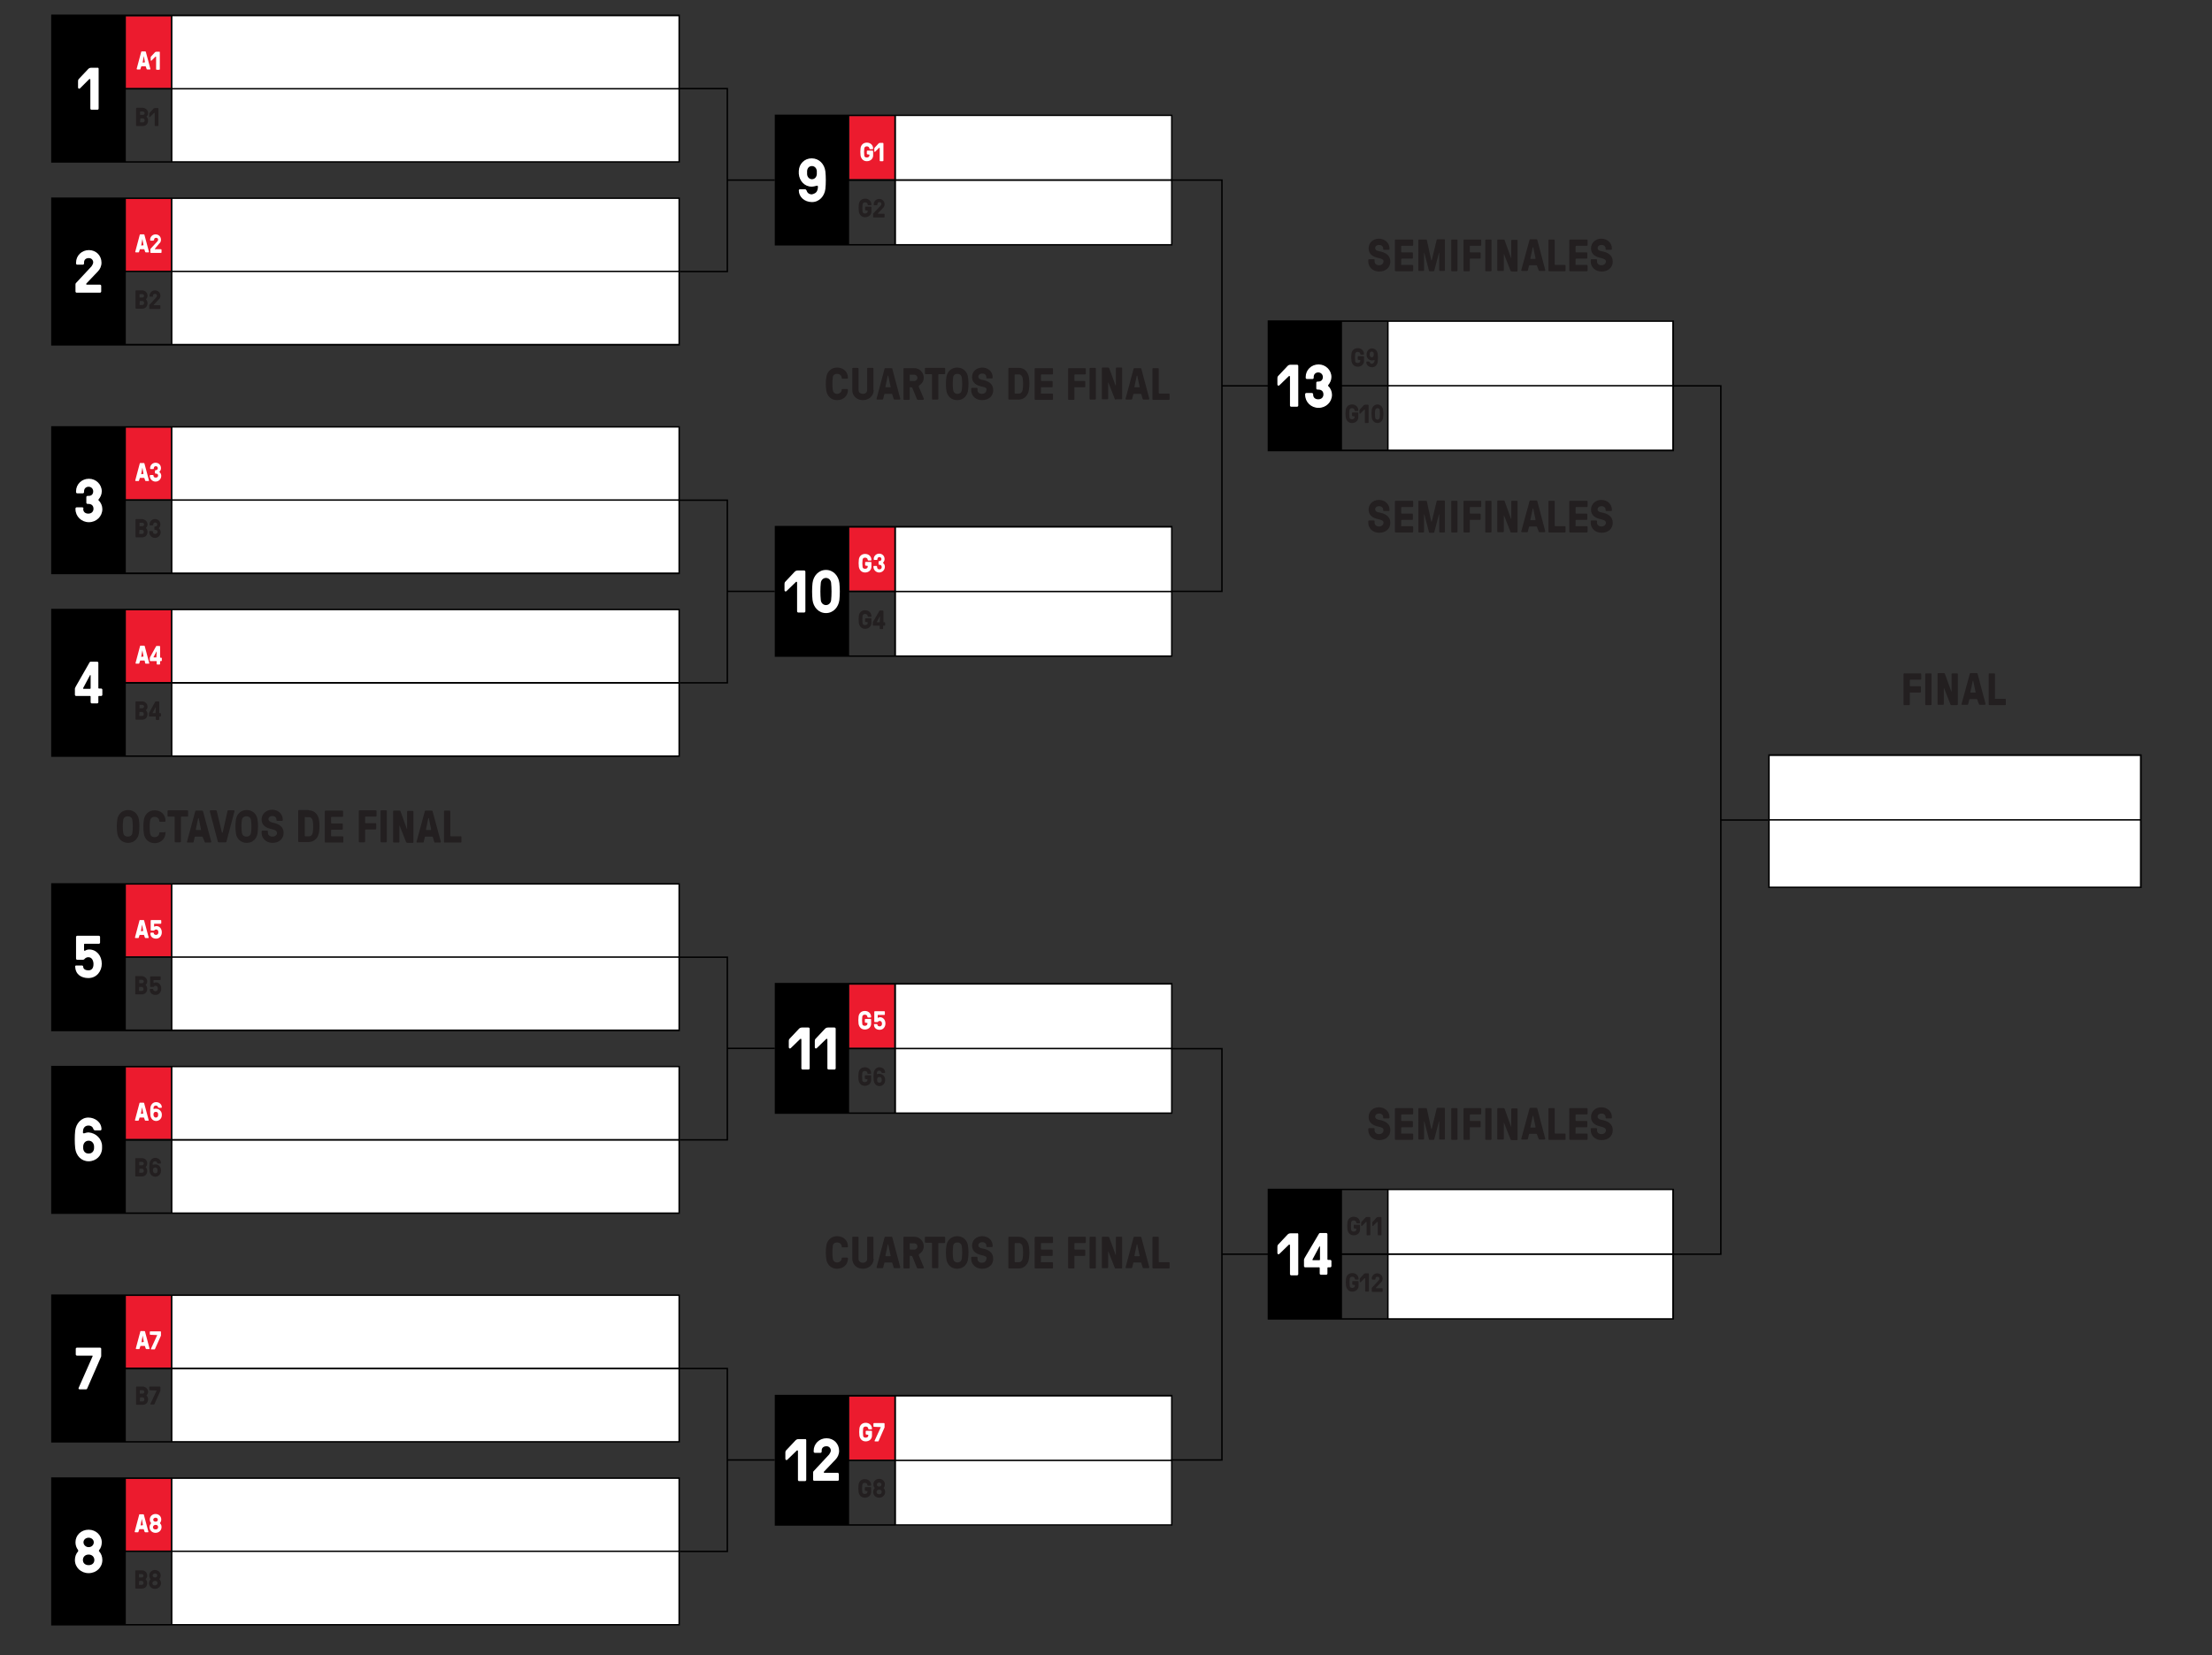<?xml version="1.0" encoding="utf-8"?>
<!-- Generator: Adobe Illustrator 22.0.0, SVG Export Plug-In . SVG Version: 6.00 Build 0)  -->
<svg version="1.1" id="Layer_1" xmlns="http://www.w3.org/2000/svg" xmlns:xlink="http://www.w3.org/1999/xlink" x="0px" y="0px"
	 viewBox="0 0 773.7 579.1" style="enable-background:new 0 0 773.7 579.1;" xml:space="preserve">
<rect x="0" y="0" width="773.7" height="579.1" fill="#333333" stroke="none"/>
<style type="text/css">
	.st0{fill:#FFFFFF;}
	.st1{fill:#EC1B2E;}
	.st2{fill:none;stroke:#000000;stroke-width:0.5;stroke-miterlimit:10;}
	.st3{fill:#231F20;}
</style>
<g>
	<rect x="60.1" y="5.4" class="st0" width="177.5" height="25.6"/>
	<rect x="60.1" y="31" class="st0" width="177.5" height="25.6"/>
</g>
<g>
	<rect x="60.1" y="69.4" class="st0" width="177.5" height="25.6"/>
	<rect x="60.1" y="95" class="st0" width="177.5" height="25.6"/>
</g>
<g>
	<rect x="60.1" y="149.3" class="st0" width="177.5" height="25.6"/>
	<rect x="60.1" y="175" class="st0" width="177.5" height="25.6"/>
</g>
<g>
	<rect x="60.1" y="213.3" class="st0" width="177.5" height="25.6"/>
	<rect x="60.1" y="238.9" class="st0" width="177.5" height="25.6"/>
</g>
<g>
	<rect x="60.1" y="309.2" class="st0" width="177.5" height="25.6"/>
	<rect x="60.1" y="334.9" class="st0" width="177.5" height="25.6"/>
</g>
<g>
	<rect x="60.1" y="373.1" class="st0" width="177.5" height="25.6"/>
	<rect x="60.1" y="398.8" class="st0" width="177.5" height="25.6"/>
</g>
<g>
	<rect x="60.1" y="453.2" class="st0" width="177.5" height="25.6"/>
	<rect x="60.1" y="478.8" class="st0" width="177.5" height="25.6"/>
</g>
<g>
	<rect x="313.2" y="488.3" class="st0" width="96.7" height="22.6"/>
	<rect x="313.2" y="511" class="st0" width="96.7" height="22.6"/>
</g>
<g>
	<rect x="313.2" y="344.2" class="st0" width="96.7" height="22.6"/>
	<rect x="313.2" y="366.9" class="st0" width="96.7" height="22.6"/>
</g>
<g>
	<rect x="313.2" y="184.3" class="st0" width="96.7" height="22.6"/>
	<rect x="313.2" y="206.9" class="st0" width="96.7" height="22.6"/>
</g>
<g>
	<rect x="485.4" y="112.3" class="st0" width="99.7" height="22.6"/>
	<rect x="485.4" y="134.9" class="st0" width="99.7" height="22.6"/>
</g>
<g>
	<rect x="618.8" y="264.2" class="st0" width="130.1" height="22.6"/>
	<rect x="618.8" y="286.8" class="st0" width="130.1" height="23.6"/>
</g>
<g>
	<rect x="485.4" y="416.2" class="st0" width="99.7" height="22.6"/>
	<rect x="485.4" y="438.8" class="st0" width="99.7" height="22.6"/>
</g>
<g>
	<rect x="313.2" y="40.4" class="st0" width="96.7" height="22.6"/>
	<rect x="313.2" y="63" class="st0" width="96.7" height="22.6"/>
</g>
<g>
	<rect x="60.1" y="517.2" class="st0" width="177.5" height="25.6"/>
	<rect x="60.1" y="542.8" class="st0" width="177.5" height="25.6"/>
</g>
<rect x="44" y="5.7" class="st1" width="15.8" height="25.1"/>
<rect x="44" y="69.6" class="st1" width="15.8" height="25.1"/>
<rect x="44" y="149.6" class="st1" width="15.8" height="25.1"/>
<rect x="44" y="213.5" class="st1" width="15.8" height="25.1"/>
<rect x="44" y="309.5" class="st1" width="15.8" height="25.1"/>
<rect x="44" y="373.4" class="st1" width="15.8" height="25.1"/>
<rect x="297" y="344.5" class="st1" width="15.8" height="22.1"/>
<rect x="297.1" y="184.5" class="st1" width="15.8" height="22.1"/>
<rect x="297.1" y="40.6" class="st1" width="15.8" height="22.1"/>
<rect x="297" y="488.6" class="st1" width="15.9" height="22.1"/>
<rect x="44" y="453.4" class="st1" width="15.8" height="25.1"/>
<rect x="44" y="517.4" class="st1" width="15.8" height="25.1"/>
<g>
	<line class="st2" x1="271" y1="63" x2="254.4" y2="63"/>
	<polyline class="st2" points="237.3,31 254.4,31 254.4,95 237.8,95 	"/>
</g>
<g>
	<line class="st2" x1="444" y1="135" x2="427.4" y2="135"/>
	<polyline class="st2" points="409.6,63 427.4,63 427.4,206.9 409.6,206.9 	"/>
</g>
<g>
	<line class="st2" x1="618.5" y1="286.9" x2="601.9" y2="286.9"/>
	<polyline class="st2" points="584.9,135 601.9,135 601.9,438.8 585.1,438.8 	"/>
</g>
<g>
	<line class="st2" x1="444" y1="438.8" x2="427.4" y2="438.8"/>
	<polyline class="st2" points="409.6,366.9 427.4,366.9 427.4,510.8 409.6,510.8 	"/>
</g>
<g>
	<line class="st2" x1="271" y1="206.9" x2="254.4" y2="206.9"/>
	<polyline class="st2" points="237.3,175 254.4,175 254.4,238.9 237.8,238.9 	"/>
</g>
<g>
	<line class="st2" x1="271" y1="366.8" x2="254.4" y2="366.8"/>
	<polyline class="st2" points="237.3,334.9 254.4,334.9 254.4,398.8 237.8,398.8 	"/>
</g>
<g>
	<line class="st2" x1="271" y1="510.8" x2="254.4" y2="510.8"/>
	<polyline class="st2" points="237.3,478.8 254.4,478.8 254.4,542.8 237.8,542.8 	"/>
</g>
<path d="M43.7,5.1H17.9v51.3v0.5h219.9V5.1H43.7z M59.8,56.4H44V31.3h15.8V56.4z M59.8,30.8H44V5.7h15.8V30.8z M237.3,56.4h-177
	V31.3h177V56.4z M237.3,30.8h-177V5.7h177V30.8z"/>
<path d="M296.7,40.1H271v45.3v0.5h139.1V40.1H296.7z M312.9,85.4H297V63.3h15.8V85.4z M312.9,62.7H297V40.6h15.8V62.7z M409.6,85.4
	h-96.2V63.3h96.2V85.4z M409.6,62.7h-96.2V40.6h96.2V62.7z"/>
<path d="M469.1,112.1h-25.7v45.3v0.5h142.1v-45.8H469.1z M485.2,157.3h-15.8v-22.1h15.8V157.3z M485.2,134.7h-15.8v-22.1h15.8V134.7
	z M584.9,157.3h-99.2v-22.1h99.2V157.3z M584.9,134.7h-99.2v-22.1h99.2V134.7z"/>
<path d="M469.1,415.9h-25.7v45.3v0.5h142.1v-45.8H469.1z M485.2,461.2h-15.8v-22.1h15.8V461.2z M485.2,438.5h-15.8v-22.1h15.8V438.5
	z M584.9,461.2h-99.2v-22.1h99.2V461.2z M584.9,438.5h-99.2v-22.1h99.2V438.5z"/>
<path d="M296.7,184H271v45.3v0.5h139.1V184H296.7z M312.9,229.3H297v-22.1h15.8V229.3z M312.9,206.7H297v-22.1h15.8V206.7z
	 M409.6,229.3h-96.2v-22.1h96.2V229.3z M409.6,206.7h-96.2v-22.1h96.2V206.7z"/>
<path d="M296.7,343.9H271v45.3v0.5h139.1v-45.8H296.7z M312.9,389.2H297v-22.1h15.8V389.2z M312.9,366.6H297v-22.1h15.8V366.6z
	 M409.6,389.2h-96.2v-22.1h96.2V389.2z M409.6,366.6h-96.2v-22.1h96.2V366.6z"/>
<path d="M296.7,488H271v45.3v0.5h139.1V488H296.7z M312.9,533.3H297v-22.1h15.8V533.3z M312.9,510.7H297v-22.1h15.8V510.7z
	 M409.6,533.3h-96.2v-22.1h96.2V533.3z M409.6,510.7h-96.2v-22.1h96.2V510.7z"/>
<path d="M43.7,69.1H17.9v51.3v0.5h219.9V69.1H43.7z M59.8,120.3H44V95.2h15.8V120.3z M59.8,94.7H44V69.6h15.8V94.7z M237.3,120.3
	h-177V95.2h177V120.3z M237.3,94.7h-177V69.6h177V94.7z"/>
<path d="M43.7,149.1H17.9v51.3v0.5h219.9v-51.8H43.7z M59.8,200.3H44v-25.1h15.8V200.3z M59.8,174.7H44v-25.1h15.8V174.7z
	 M237.3,200.3h-177v-25.1h177V200.3z M237.3,174.7h-177v-25.1h177V174.7z"/>
<path d="M43.7,213H17.9v51.3v0.5h219.9V213H43.7z M59.8,264.3H44v-25.1h15.8V264.3z M59.8,238.6H44v-25.1h15.8V238.6z M237.3,264.3
	h-177v-25.1h177V264.3z M237.3,238.6h-177v-25.1h177V238.6z"/>
<path d="M43.7,309H17.9v51.3v0.5h219.9V309H43.7z M59.8,360.2H44v-25.1h15.8V360.2z M59.8,334.6H44v-25.1h15.8V334.6z M237.3,360.2
	h-177v-25.1h177V360.2z M237.3,334.6h-177v-25.1h177V334.6z"/>
<path d="M43.7,372.9H17.9v51.3v0.5h219.9v-51.8H43.7z M59.8,424.2H44v-25.1h15.8V424.2z M59.8,398.5H44v-25.1h15.8V398.5z
	 M237.3,424.2h-177v-25.1h177V424.2z M237.3,398.5h-177v-25.1h177V398.5z"/>
<path d="M43.7,452.9H17.9v51.3v0.5h219.9v-51.8H43.7z M59.8,504.2H44v-25.1h15.8V504.2z M59.8,478.5H44v-25.1h15.8V478.5z
	 M237.3,504.2h-177v-25.1h177V504.2z M237.3,478.5h-177v-25.1h177V478.5z"/>
<path d="M43.7,516.9H17.9v51.3v0.5h219.9v-51.8H43.7z M59.8,568.2H44V543h15.8V568.2z M59.8,542.5H44v-25.1h15.8V542.5z
	 M237.3,568.2h-177V543h177V568.2z M237.3,542.5h-177v-25.1h177V542.5z"/>
<rect x="443.9" y="112.6" width="25" height="44.8"/>
<rect x="271.5" y="40.6" width="25" height="44.8"/>
<rect x="271.5" y="184.6" width="25" height="44.8"/>
<rect x="271.5" y="344.5" width="25" height="44.8"/>
<rect x="271.5" y="488.6" width="25" height="44.8"/>
<rect x="443.9" y="416.4" width="25" height="44.8"/>
<g>
	<path class="st3" d="M668,242.4v4c0,0.2-0.1,0.3-0.3,0.3h-1.6c-0.2,0-0.3-0.1-0.3-0.3v-10.5c0-0.2,0.1-0.3,0.3-0.3h5.6
		c0.2,0,0.3,0.1,0.3,0.3v1.6c0,0.2-0.1,0.3-0.3,0.3h-3.5c-0.1,0-0.2,0.1-0.2,0.2v1.9c0,0.1,0.1,0.2,0.2,0.2h3.4
		c0.2,0,0.3,0.1,0.3,0.3v1.6c0,0.2-0.1,0.3-0.3,0.3h-3.4C668.1,242.2,668,242.3,668,242.4z"/>
	<path class="st3" d="M675.6,246.4c0,0.2-0.1,0.3-0.3,0.3h-1.6c-0.2,0-0.3-0.1-0.3-0.3v-10.5c0-0.2,0.1-0.3,0.3-0.3h1.6
		c0.2,0,0.3,0.1,0.3,0.3V246.4z"/>
	<path class="st3" d="M682.6,246.7c-0.3,0-0.4-0.1-0.4-0.3l-2.2-5.6c0-0.1-0.1-0.1-0.1,0v5.5c0,0.2-0.1,0.3-0.3,0.3H678
		c-0.2,0-0.3-0.1-0.3-0.3v-10.5c0-0.2,0.1-0.3,0.3-0.3h1.9c0.2,0,0.4,0.1,0.4,0.3l2.2,6.1c0,0.1,0.1,0.1,0.1,0v-6
		c0-0.2,0.1-0.3,0.3-0.3h1.6c0.2,0,0.3,0.1,0.3,0.3v10.5c0,0.2-0.1,0.3-0.3,0.3H682.6z"/>
	<path class="st3" d="M691.6,244.8c0-0.1-0.1-0.2-0.2-0.2h-2.4c-0.1,0-0.2,0.1-0.2,0.2l-0.4,1.6c0,0.1-0.2,0.2-0.3,0.2h-1.7
		c-0.3,0-0.4-0.2-0.3-0.3l2.9-10.6c0-0.1,0.2-0.2,0.3-0.2h2.1c0.1,0,0.3,0.1,0.3,0.2l2.8,10.6c0,0.1-0.1,0.3-0.3,0.3h-1.7
		c-0.1,0-0.3-0.1-0.3-0.2L691.6,244.8z M691,242.1l-0.8-3.8c0,0,0-0.1-0.1-0.1h0c0,0-0.1,0-0.1,0.1l-0.8,3.8c0,0.1,0,0.2,0.1,0.2
		h1.5C691,242.3,691.1,242.3,691,242.1z"/>
	<path class="st3" d="M697.7,244.3c0,0.1,0.1,0.2,0.2,0.2h3.4c0.2,0,0.3,0.1,0.3,0.3v1.6c0,0.2-0.1,0.3-0.3,0.3h-5.4
		c-0.2,0-0.3-0.1-0.3-0.3v-10.5c0-0.2,0.1-0.3,0.3-0.3h1.6c0.2,0,0.3,0.1,0.3,0.3V244.3z"/>
</g>
<path d="M618.7,263.9h-0.2v46.8h130.6v-46.8H618.7z M748.6,310.2H619v-23.1h129.5V310.2z M748.6,286.6H619v-22.1h129.5V286.6z"/>
<g>
	<path class="st0" d="M34.5,24.1V38c0,0.2-0.2,0.4-0.4,0.4H32c-0.2,0-0.4-0.2-0.4-0.4V27.9c0-0.3-0.3-0.3-0.4-0.2L28,30.9
		c-0.3,0.3-0.7,0.1-0.7-0.3v-2.1c0-0.3,0-0.6,0.3-0.9l3.2-3.4c0.2-0.2,0.5-0.5,1.1-0.5h2.3C34.4,23.7,34.5,23.8,34.5,24.1z"/>
</g>
<g>
	<path class="st0" d="M285.9,66.5c0.1-0.3,0.2-0.7,0.2-1.2c0-0.3-0.3-0.4-0.5-0.3c-0.3,0.1-1.1,0.3-1.7,0.3c-2.5,0-4.3-2-4.5-4.5
		c0-0.4,0-0.6,0-1c0.1-2.5,2-4.4,4.5-4.4c2.6,0,4.5,2,4.8,4.6c0.2,1.8,0.2,4.3,0,6.1c-0.3,2.5-2.1,4.6-4.7,4.6
		c-2.6,0-4.6-1.8-4.6-4.1c0-0.2,0.2-0.4,0.4-0.4h1.7c0.3,0,0.5,0.2,0.6,0.4c0.2,0.7,0.7,1.4,1.9,1.4
		C284.8,67.8,285.6,67.5,285.9,66.5z M284,58.1c-1,0-1.6,0.7-1.7,1.7c0,0.5,0,0.7,0,1.2c0.1,1,0.8,1.7,1.7,1.7c1,0,1.6-0.8,1.7-1.7
		c0-0.4,0-0.7,0-1.2C285.6,58.8,284.9,58.1,284,58.1z"/>
</g>
<g>
	<path class="st0" d="M454.1,128v13.9c0,0.2-0.2,0.4-0.4,0.4h-2.1c-0.2,0-0.4-0.2-0.4-0.4v-10.1c0-0.3-0.3-0.3-0.4-0.2l-3.3,3.2
		c-0.3,0.3-0.7,0.1-0.7-0.3v-2.1c0-0.3,0-0.6,0.3-0.9l3.2-3.4c0.2-0.2,0.5-0.5,1.1-0.5h2.3C453.9,127.6,454.1,127.8,454.1,128z"/>
	<path class="st0" d="M459.3,138c0,1.1,0.7,1.7,1.8,1.7c1.1,0,1.8-0.7,1.8-1.7c0-1.1-0.7-1.7-1.8-1.7h-0.3c-0.2,0-0.4-0.2-0.4-0.4
		v-2c0-0.2,0.2-0.4,0.4-0.4h0.3c1,0,1.6-0.6,1.6-1.6c0-0.9-0.7-1.6-1.6-1.6c-0.9,0-1.6,0.6-1.6,1.6v0.3c0,0.2-0.2,0.4-0.4,0.4h-2
		c-0.2,0-0.4-0.2-0.4-0.4v-0.3c0-2.5,2-4.4,4.5-4.4c2.5,0,4.5,2,4.5,4.4c0,1.1-0.5,2.1-1.1,2.8c-0.1,0.1-0.1,0.3,0,0.4
		c0.8,0.7,1.3,1.9,1.3,3c0,2.6-2.1,4.6-4.7,4.6c-2.6,0-4.7-2-4.7-4.6v-0.2c0-0.2,0.2-0.4,0.4-0.4h2c0.2,0,0.4,0.2,0.4,0.4V138z"/>
</g>
<g>
	<path class="st0" d="M454.1,431.9v13.9c0,0.2-0.2,0.4-0.4,0.4h-2.1c-0.2,0-0.4-0.2-0.4-0.4v-10.1c0-0.3-0.3-0.3-0.4-0.2l-3.3,3.2
		c-0.3,0.3-0.7,0.1-0.7-0.3v-2.1c0-0.3,0-0.6,0.3-0.9l3.2-3.4c0.2-0.2,0.5-0.5,1.1-0.5h2.3C454,431.4,454.1,431.6,454.1,431.9z"/>
	<path class="st0" d="M461.3,431.7c0.1-0.2,0.2-0.3,0.4-0.3h2.2c0.2,0,0.4,0.2,0.4,0.4v8.8c0,0.1,0.1,0.2,0.2,0.2h0.8
		c0.2,0,0.4,0.2,0.4,0.4v1.8c0,0.2-0.2,0.4-0.4,0.4h-0.8c-0.1,0-0.2,0.1-0.2,0.2v2c0,0.2-0.2,0.4-0.4,0.4h-1.9
		c-0.2,0-0.4-0.2-0.4-0.4v-2c0-0.1-0.1-0.2-0.2-0.2h-4.9c-0.2,0-0.4-0.2-0.4-0.4v-2.2c0-0.3,0.2-0.5,0.3-0.8L461.3,431.7z
		 M461.5,440.9c0.1,0,0.2-0.1,0.2-0.2v-4.5c0-0.1-0.2-0.2-0.2-0.1l-2.4,4.5c-0.1,0.1,0,0.3,0.1,0.3H461.5z"/>
</g>
<g>
	<path class="st0" d="M281.7,200v13.9c0,0.2-0.2,0.4-0.4,0.4h-2.1c-0.2,0-0.4-0.2-0.4-0.4v-10.1c0-0.3-0.3-0.3-0.4-0.2l-3.3,3.2
		c-0.3,0.3-0.7,0.1-0.7-0.3v-2.1c0-0.3,0-0.6,0.3-0.9l3.2-3.4c0.2-0.2,0.5-0.5,1.1-0.5h2.3C281.5,199.6,281.7,199.8,281.7,200z"/>
	<path class="st0" d="M293.6,204c0.2,1.8,0.2,4.1,0,5.9c-0.3,2.5-2.1,4.6-4.7,4.6c-2.6,0-4.4-2.1-4.7-4.6c-0.2-1.8-0.2-4.1,0-5.9
		c0.3-2.5,2.1-4.6,4.7-4.6C291.5,199.4,293.3,201.5,293.6,204z M290.7,210c0.2-1.8,0.2-4.2,0-6.1c-0.1-0.9-0.8-1.7-1.8-1.7
		c-1,0-1.7,0.8-1.8,1.7c-0.2,1.8-0.2,4.2,0,6.1c0.1,0.9,0.8,1.7,1.8,1.7C289.9,211.7,290.6,210.9,290.7,210z"/>
</g>
<g>
	<path class="st0" d="M283.2,359.9v13.9c0,0.2-0.2,0.4-0.4,0.4h-2.1c-0.2,0-0.4-0.2-0.4-0.4v-10.1c0-0.3-0.3-0.3-0.4-0.2l-3.3,3.2
		c-0.3,0.3-0.7,0.1-0.7-0.3v-2.1c0-0.3,0-0.6,0.3-0.9l3.2-3.4c0.2-0.2,0.5-0.5,1.1-0.5h2.3C283,359.5,283.2,359.7,283.2,359.9z"/>
	<path class="st0" d="M292.3,359.9v13.9c0,0.2-0.2,0.4-0.4,0.4h-2.1c-0.2,0-0.4-0.2-0.4-0.4v-10.1c0-0.3-0.3-0.3-0.4-0.2l-3.3,3.2
		c-0.3,0.3-0.7,0.1-0.7-0.3v-2.1c0-0.3,0-0.6,0.3-0.9l3.2-3.4c0.2-0.2,0.5-0.5,1.1-0.5h2.3C292.1,359.5,292.3,359.7,292.3,359.9z"/>
</g>
<g>
	<path class="st0" d="M282,503.9v13.9c0,0.2-0.2,0.4-0.4,0.4h-2.1c-0.2,0-0.4-0.2-0.4-0.4v-10.1c0-0.3-0.3-0.3-0.4-0.2l-3.3,3.2
		c-0.3,0.3-0.7,0.1-0.7-0.3v-2.1c0-0.3,0-0.6,0.3-0.9l3.2-3.4c0.2-0.2,0.5-0.5,1.1-0.5h2.3C281.8,503.4,282,503.6,282,503.9z"/>
	<path class="st0" d="M287.4,507.9c0,0.2-0.2,0.4-0.4,0.4h-2c-0.2,0-0.4-0.2-0.4-0.4v-0.3c0-2.5,2-4.4,4.5-4.4
		c2.5,0,4.4,1.9,4.4,4.4c0,1.2-0.5,2.3-1.3,3.1l-4,4.2c-0.1,0.1-0.1,0.4,0.2,0.4h4.6c0.2,0,0.4,0.2,0.4,0.4v2c0,0.2-0.2,0.4-0.4,0.4
		h-8.2c-0.2,0-0.4-0.2-0.4-0.4v-2.5c0-0.3,0.1-0.4,0.2-0.5l5.4-5.8c0.2-0.3,0.6-0.9,0.6-1.4c0-0.8-0.6-1.5-1.5-1.5
		c-1.1,0-1.7,0.6-1.7,1.5V507.9z"/>
</g>
<g>
	<path class="st0" d="M29.4,92.2c0,0.2-0.2,0.4-0.4,0.4h-2c-0.2,0-0.4-0.2-0.4-0.4v-0.3c0-2.5,2-4.4,4.5-4.4c2.5,0,4.4,1.9,4.4,4.4
		c0,1.2-0.5,2.3-1.3,3.1l-4,4.2c-0.1,0.1-0.1,0.4,0.2,0.4h4.6c0.2,0,0.4,0.2,0.4,0.4v2c0,0.2-0.2,0.4-0.4,0.4h-8.2
		c-0.2,0-0.4-0.2-0.4-0.4v-2.5c0-0.3,0.1-0.4,0.2-0.5l5.4-5.8c0.2-0.3,0.6-0.9,0.6-1.4c0-0.8-0.6-1.5-1.5-1.5
		c-1.1,0-1.7,0.6-1.7,1.5V92.2z"/>
</g>
<g>
	<path class="st0" d="M29.1,178c0,1.1,0.7,1.7,1.8,1.7c1.1,0,1.8-0.7,1.8-1.7c0-1.1-0.7-1.7-1.8-1.7h-0.3c-0.2,0-0.4-0.2-0.4-0.4v-2
		c0-0.2,0.2-0.4,0.4-0.4H31c1,0,1.6-0.6,1.6-1.6c0-0.9-0.7-1.6-1.6-1.6c-0.9,0-1.6,0.6-1.6,1.6v0.3c0,0.2-0.2,0.4-0.4,0.4h-2
		c-0.2,0-0.4-0.2-0.4-0.4v-0.3c0-2.5,2-4.4,4.5-4.4c2.5,0,4.5,2,4.5,4.4c0,1.1-0.5,2.1-1.1,2.8c-0.1,0.1-0.1,0.3,0,0.4
		c0.8,0.7,1.3,1.9,1.3,3c0,2.6-2.1,4.6-4.7,4.6c-2.6,0-4.7-2-4.7-4.6v-0.2c0-0.2,0.2-0.4,0.4-0.4h2c0.2,0,0.4,0.2,0.4,0.4V178z"/>
</g>
<g>
	<path class="st0" d="M31.3,231.8c0.1-0.2,0.2-0.3,0.4-0.3H34c0.2,0,0.4,0.2,0.4,0.4v8.8c0,0.1,0.1,0.2,0.2,0.2h0.8
		c0.2,0,0.4,0.2,0.4,0.4v1.8c0,0.2-0.2,0.4-0.4,0.4h-0.8c-0.1,0-0.2,0.1-0.2,0.2v2c0,0.2-0.2,0.4-0.4,0.4h-1.9
		c-0.2,0-0.4-0.2-0.4-0.4v-2c0-0.1-0.1-0.2-0.2-0.2h-4.9c-0.2,0-0.4-0.2-0.4-0.4V241c0-0.3,0.2-0.5,0.3-0.8L31.3,231.8z M31.5,241
		c0.1,0,0.2-0.1,0.2-0.2v-4.5c0-0.1-0.2-0.2-0.2-0.1l-2.4,4.5c-0.1,0.1,0,0.3,0.1,0.3H31.5z"/>
</g>
<g>
	<path class="st0" d="M26.7,337.8h2c0.2,0,0.4,0.2,0.4,0.4c0,0.9,0.9,1.3,1.8,1.3c1.3,0,1.8-0.9,1.8-2.2c0-1.1-0.5-2.4-1.8-2.4
		c-0.6,0-1.1,0.3-1.4,0.7c-0.1,0.1-0.3,0.2-0.5,0.2h-2c-0.2,0-0.4-0.2-0.4-0.4v-7.6c0-0.2,0.2-0.4,0.4-0.4h7.6
		c0.2,0,0.4,0.2,0.4,0.4v2c0,0.2-0.2,0.4-0.4,0.4h-5c-0.1,0-0.2,0.1-0.2,0.2v2c0,0.3,0.2,0.3,0.4,0.2c0.3-0.2,0.8-0.4,1.4-0.4
		c2.5,0,4.4,2.1,4.4,5c0,2.5-1.7,5-4.7,5c-2.5,0-4.6-1.3-4.6-4.2C26.3,337.9,26.5,337.8,26.7,337.8z"/>
</g>
<g>
	<path class="st0" d="M35.7,401v0.7c0,2.6-2.1,4.6-4.7,4.6c-2.6,0-4.4-2-4.7-4.6c-0.2-1.8-0.2-4.3,0-6.1c0.3-2.5,2.1-4.6,4.6-4.6
		c2.3,0,4.6,1.6,4.6,4.1c0,0.2-0.2,0.4-0.4,0.4h-1.8c-0.3,0-0.5-0.2-0.6-0.4c-0.2-0.7-0.7-1.3-1.8-1.3c-0.8,0-1.3,0.4-1.6,0.9
		c-0.2,0.4-0.3,0.9-0.3,1.5c0,0.3,0.3,0.4,0.5,0.3c0.3-0.1,0.9-0.3,1.5-0.3C33.6,396.4,35.7,398.5,35.7,401z M31,403.6
		c1.1,0,1.8-0.7,1.9-1.8c0-0.3,0-0.5,0-0.8c-0.1-1.1-0.8-1.9-1.9-1.9s-1.8,0.8-1.9,1.9c0,0.3,0,0.5,0,0.8
		C29.2,402.9,29.9,403.6,31,403.6z"/>
</g>
<g>
	<path class="st0" d="M32.4,474.5c0-0.1,0-0.2-0.1-0.2h-5.4c-0.2,0-0.4-0.2-0.4-0.4v-2c0-0.2,0.2-0.4,0.4-0.4H35
		c0.2,0,0.4,0.2,0.4,0.4v2.5c0,0.1,0,0.2-0.1,0.4l-4.8,11c-0.1,0.2-0.2,0.3-0.4,0.3h-2.2c-0.4,0-0.5-0.3-0.4-0.5L32.4,474.5z"/>
</g>
<g>
	<path class="st0" d="M35.8,545.8c0,2.6-2.1,4.6-4.8,4.6s-4.8-2-4.8-4.6c0-1.2,0.4-2.2,1.1-3c0.1-0.2,0.1-0.3,0-0.5
		c-0.6-0.8-0.9-1.7-0.9-2.7c0-2.5,2-4.4,4.6-4.4c2.6,0,4.6,2,4.6,4.4c0,1-0.3,2-0.9,2.7c-0.1,0.2-0.2,0.3,0,0.5
		C35.4,543.6,35.8,544.6,35.8,545.8z M33,545.8c0-1.1-0.8-1.9-2-1.9c-1.2,0-2,0.8-2,1.9s0.8,1.8,2,1.8C32.2,547.6,33,546.9,33,545.8
		z M32.8,539.6c0-0.9-0.8-1.6-1.8-1.6c-1,0-1.8,0.7-1.8,1.6c0,0.9,0.8,1.7,1.8,1.7C32,541.3,32.8,540.6,32.8,539.6z"/>
</g>
<g>
	<path class="st0" d="M50.5,87.3c0-0.1-0.1-0.1-0.1-0.1H49c-0.1,0-0.1,0.1-0.1,0.1l-0.3,0.9c0,0.1-0.1,0.1-0.2,0.1h-0.9
		c-0.1,0-0.2-0.1-0.2-0.2l1.6-6c0-0.1,0.1-0.1,0.2-0.1h1.2c0.1,0,0.2,0.1,0.2,0.1l1.6,6c0,0.1,0,0.2-0.2,0.2H51
		c-0.1,0-0.1-0.1-0.2-0.1L50.5,87.3z M50.2,85.8l-0.4-2.2c0,0,0,0,0,0h0c0,0,0,0,0,0l-0.4,2.2c0,0.1,0,0.1,0.1,0.1L50.2,85.8
		C50.2,85.9,50.2,85.9,50.2,85.8z"/>
	<path class="st0" d="M53.8,84c0,0.1-0.1,0.2-0.2,0.2h-0.9c-0.1,0-0.2-0.1-0.2-0.2v-0.1c0-1.1,0.9-1.9,1.9-1.9
		c1.1,0,1.9,0.8,1.9,1.9c0,0.5-0.2,1-0.6,1.3L54.2,87c-0.1,0.1-0.1,0.2,0.1,0.2h2c0.1,0,0.2,0.1,0.2,0.2v0.9c0,0.1-0.1,0.2-0.2,0.2
		h-3.5c-0.1,0-0.2-0.1-0.2-0.2v-1.1c0-0.1,0-0.2,0.1-0.2l2.3-2.5c0.1-0.1,0.3-0.4,0.3-0.6c0-0.4-0.2-0.7-0.7-0.7
		c-0.5,0-0.7,0.3-0.7,0.7V84z"/>
</g>
<g>
	<path class="st3" d="M51.6,103.5c0,0.4-0.2,0.9-0.5,1.1c-0.1,0.1-0.1,0.1,0,0.2c0.3,0.3,0.5,0.8,0.5,1.2c0,1.2-0.7,2-1.9,2h-2.1
		c-0.1,0-0.2-0.1-0.2-0.2v-6c0-0.1,0.1-0.2,0.2-0.2h2.1C50.9,101.6,51.6,102.5,51.6,103.5z M49.8,104.1c0.3,0,0.6-0.3,0.6-0.6
		c0-0.3-0.3-0.6-0.6-0.6h-0.9c-0.1,0-0.1,0-0.1,0.1v1c0,0.1,0,0.1,0.1,0.1H49.8z M48.9,105.3C48.8,105.3,48.8,105.4,48.9,105.3
		l-0.1,1.3c0,0.1,0,0.1,0.1,0.1h0.9c0.4,0,0.6-0.3,0.6-0.7c0-0.4-0.3-0.7-0.6-0.7H48.9z"/>
	<path class="st3" d="M53.6,103.6c0,0.1-0.1,0.2-0.2,0.2h-0.9c-0.1,0-0.2-0.1-0.2-0.2v-0.1c0-1.1,0.9-1.9,1.9-1.9
		c1.1,0,1.9,0.8,1.9,1.9c0,0.5-0.2,1-0.6,1.3l-1.7,1.8c-0.1,0.1-0.1,0.2,0.1,0.2h2c0.1,0,0.2,0.1,0.2,0.2v0.9c0,0.1-0.1,0.2-0.2,0.2
		h-3.5c-0.1,0-0.2-0.1-0.2-0.2v-1.1c0-0.1,0-0.2,0.1-0.2l2.3-2.5c0.1-0.1,0.3-0.4,0.3-0.6c0-0.4-0.2-0.7-0.7-0.7
		c-0.5,0-0.7,0.3-0.7,0.7V103.6z"/>
</g>
<g>
	<path class="st0" d="M51,23.3c0-0.1-0.1-0.1-0.1-0.1h-1.4c-0.1,0-0.1,0.1-0.1,0.1l-0.3,0.9c0,0.1-0.1,0.1-0.2,0.1H48
		c-0.1,0-0.2-0.1-0.2-0.2l1.6-6c0-0.1,0.1-0.1,0.2-0.1h1.2c0.1,0,0.2,0.1,0.2,0.1l1.6,6c0,0.1,0,0.2-0.2,0.2h-0.9
		c-0.1,0-0.1-0.1-0.2-0.1L51,23.3z M50.7,21.8l-0.4-2.2c0,0,0,0,0,0h0c0,0,0,0,0,0l-0.4,2.2c0,0.1,0,0.1,0.1,0.1L50.7,21.8
		C50.7,21.9,50.7,21.9,50.7,21.8z"/>
	<path class="st0" d="M55.9,18.2v6c0,0.1-0.1,0.2-0.2,0.2h-0.9c-0.1,0-0.2-0.1-0.2-0.2v-4.3c0-0.1-0.1-0.1-0.2-0.1l-1.4,1.4
		c-0.1,0.1-0.3,0-0.3-0.1v-0.9c0-0.1,0-0.3,0.1-0.4l1.4-1.5c0.1-0.1,0.2-0.2,0.5-0.2h1C55.9,18.1,55.9,18.1,55.9,18.2z"/>
</g>
<g>
	<path class="st3" d="M51.8,39.6c0,0.4-0.2,0.9-0.5,1.1c-0.1,0.1-0.1,0.1,0,0.2c0.3,0.3,0.5,0.8,0.5,1.2c0,1.2-0.7,2-1.9,2h-2.1
		c-0.1,0-0.2-0.1-0.2-0.2v-6c0-0.1,0.1-0.2,0.2-0.2H50C51,37.8,51.8,38.6,51.8,39.6z M50,40.2c0.3,0,0.6-0.3,0.6-0.6
		c0-0.3-0.3-0.6-0.6-0.6h-0.9c-0.1,0-0.1,0-0.1,0.1v1c0,0.1,0,0.1,0.1,0.1H50z M49.1,41.5C49,41.5,49,41.5,49.1,41.5L49,42.7
		c0,0.1,0,0.1,0.1,0.1H50c0.4,0,0.6-0.3,0.6-0.7c0-0.4-0.3-0.7-0.6-0.7H49.1z"/>
	<path class="st3" d="M55.4,37.9v6c0,0.1-0.1,0.2-0.2,0.2h-0.9c-0.1,0-0.2-0.1-0.2-0.2v-4.3c0-0.1-0.1-0.1-0.2-0.1l-1.4,1.4
		c-0.1,0.1-0.3,0-0.3-0.1v-0.9c0-0.1,0-0.3,0.1-0.4l1.4-1.5c0.1-0.1,0.2-0.2,0.5-0.2h1C55.3,37.8,55.4,37.8,55.4,37.9z"/>
</g>
<g>
	<path class="st0" d="M50.5,167.3c0-0.1-0.1-0.1-0.1-0.1H49c-0.1,0-0.1,0.1-0.1,0.1l-0.3,0.9c0,0.1-0.1,0.1-0.2,0.1h-0.9
		c-0.1,0-0.2-0.1-0.2-0.2l1.6-6c0-0.1,0.1-0.1,0.2-0.1h1.2c0.1,0,0.2,0.1,0.2,0.1l1.6,6c0,0.1,0,0.2-0.2,0.2h-0.9
		c-0.1,0-0.1-0.1-0.2-0.1L50.5,167.3z M50.2,165.8l-0.4-2.2c0,0,0,0,0,0h0c0,0,0,0,0,0l-0.4,2.2c0,0.1,0,0.1,0.1,0.1L50.2,165.8
		C50.1,165.9,50.2,165.8,50.2,165.8z"/>
	<path class="st0" d="M53.7,166.4c0,0.5,0.3,0.7,0.8,0.7c0.5,0,0.8-0.3,0.8-0.7c0-0.5-0.3-0.7-0.8-0.7h-0.1c-0.1,0-0.2-0.1-0.2-0.2
		v-0.8c0-0.1,0.1-0.2,0.2-0.2h0.1c0.4,0,0.7-0.3,0.7-0.7c0-0.4-0.3-0.7-0.7-0.7c-0.4,0-0.7,0.3-0.7,0.7v0.1c0,0.1-0.1,0.2-0.2,0.2
		h-0.9c-0.1,0-0.2-0.1-0.2-0.2v-0.1c0-1.1,0.9-1.9,1.9-1.9c1.1,0,1.9,0.8,1.9,1.9c0,0.5-0.2,0.9-0.5,1.2c-0.1,0.1-0.1,0.1,0,0.2
		c0.4,0.3,0.6,0.8,0.6,1.3c0,1.1-0.9,2-2,2c-1.1,0-2-0.9-2-2v-0.1c0-0.1,0.1-0.2,0.2-0.2h0.9C53.6,166.2,53.7,166.3,53.7,166.4
		L53.7,166.4z"/>
</g>
<g>
	<path class="st3" d="M51.6,183.5c0,0.4-0.2,0.9-0.5,1.1c-0.1,0.1-0.1,0.1,0,0.2c0.3,0.3,0.5,0.8,0.5,1.2c0,1.2-0.7,2-1.9,2h-2.1
		c-0.1,0-0.2-0.1-0.2-0.2v-6c0-0.1,0.1-0.2,0.2-0.2h2.1C50.8,181.7,51.6,182.5,51.6,183.5z M49.8,184.1c0.3,0,0.6-0.3,0.6-0.6
		c0-0.3-0.3-0.6-0.6-0.6h-0.9c-0.1,0-0.1,0-0.1,0.1v1c0,0.1,0,0.1,0.1,0.1H49.8z M48.8,185.4C48.8,185.4,48.7,185.4,48.8,185.4
		l-0.1,1.3c0,0.1,0,0.1,0.1,0.1h0.9c0.4,0,0.6-0.3,0.6-0.7c0-0.4-0.3-0.7-0.6-0.7H48.8z"/>
	<path class="st3" d="M53.5,186.1c0,0.5,0.3,0.7,0.8,0.7c0.5,0,0.8-0.3,0.8-0.7c0-0.5-0.3-0.7-0.8-0.7h-0.1c-0.1,0-0.2-0.1-0.2-0.2
		v-0.8c0-0.1,0.1-0.2,0.2-0.2h0.1c0.4,0,0.7-0.3,0.7-0.7c0-0.4-0.3-0.7-0.7-0.7c-0.4,0-0.7,0.3-0.7,0.7v0.1c0,0.1-0.1,0.2-0.2,0.2
		h-0.9c-0.1,0-0.2-0.1-0.2-0.2v-0.1c0-1.1,0.9-1.9,1.9-1.9c1.1,0,1.9,0.8,1.9,1.9c0,0.5-0.2,0.9-0.5,1.2c-0.1,0.1-0.1,0.1,0,0.2
		c0.4,0.3,0.6,0.8,0.6,1.3c0,1.1-0.9,2-2,2c-1.1,0-2-0.9-2-2V186c0-0.1,0.1-0.2,0.2-0.2h0.9C53.4,185.9,53.5,185.9,53.5,186.1
		L53.5,186.1z"/>
</g>
<g>
	<path class="st0" d="M50.6,231.2c0-0.1-0.1-0.1-0.1-0.1h-1.4c-0.1,0-0.1,0.1-0.1,0.1l-0.3,0.9c0,0.1-0.1,0.1-0.2,0.1h-0.9
		c-0.1,0-0.2-0.1-0.2-0.2l1.6-6c0-0.1,0.1-0.1,0.2-0.1h1.2c0.1,0,0.2,0.1,0.2,0.1l1.6,6c0,0.1,0,0.2-0.2,0.2H51
		c-0.1,0-0.1-0.1-0.2-0.1L50.6,231.2z M50.2,229.7l-0.4-2.2c0,0,0,0,0,0h0c0,0,0,0,0,0l-0.4,2.2c0,0.1,0,0.1,0.1,0.1L50.2,229.7
		C50.2,229.8,50.3,229.8,50.2,229.7z"/>
	<path class="st0" d="M54.6,226.1c0.1-0.1,0.1-0.1,0.2-0.1h1c0.1,0,0.2,0.1,0.2,0.2v3.8c0,0.1,0,0.1,0.1,0.1h0.3
		c0.1,0,0.2,0.1,0.2,0.2v0.8c0,0.1-0.1,0.2-0.2,0.2h-0.3c-0.1,0-0.1,0-0.1,0.1v0.9c0,0.1-0.1,0.2-0.2,0.2H55c-0.1,0-0.2-0.1-0.2-0.2
		v-0.9c0-0.1,0-0.1-0.1-0.1h-2.1c-0.1,0-0.2-0.1-0.2-0.2v-0.9c0-0.1,0.1-0.2,0.1-0.3L54.6,226.1z M54.7,230
		C54.8,230,54.8,230,54.7,230l0.1-2c0-0.1-0.1-0.1-0.1,0l-1,1.9c0,0.1,0,0.1,0.1,0.1H54.7z"/>
</g>
<g>
	<path class="st3" d="M51.6,247.3c0,0.4-0.2,0.9-0.5,1.1c-0.1,0.1-0.1,0.1,0,0.2c0.3,0.3,0.5,0.8,0.5,1.2c0,1.2-0.7,2-1.9,2h-2.1
		c-0.1,0-0.2-0.1-0.2-0.2v-6c0-0.1,0.1-0.2,0.2-0.2h2.1C50.8,245.4,51.6,246.2,51.6,247.3z M49.8,247.8c0.3,0,0.6-0.3,0.6-0.6
		c0-0.3-0.3-0.6-0.6-0.6h-0.9c-0.1,0-0.1,0-0.1,0.1v1c0,0.1,0,0.1,0.1,0.1H49.8z M48.8,249.1C48.8,249.1,48.7,249.1,48.8,249.1
		l-0.1,1.3c0,0.1,0,0.1,0.1,0.1h0.9c0.4,0,0.6-0.3,0.6-0.7c0-0.4-0.3-0.7-0.6-0.7H48.8z"/>
	<path class="st3" d="M54.3,245.5c0.1-0.1,0.1-0.1,0.2-0.1h1c0.1,0,0.2,0.1,0.2,0.2v3.8c0,0.1,0,0.1,0.1,0.1h0.3
		c0.1,0,0.2,0.1,0.2,0.2v0.8c0,0.1-0.1,0.2-0.2,0.2h-0.3c-0.1,0-0.1,0-0.1,0.1v0.9c0,0.1-0.1,0.2-0.2,0.2h-0.8
		c-0.1,0-0.2-0.1-0.2-0.2v-0.9c0-0.1,0-0.1-0.1-0.1h-2.1c-0.1,0-0.2-0.1-0.2-0.2v-0.9c0-0.1,0.1-0.2,0.1-0.3L54.3,245.5z
		 M54.4,249.5C54.5,249.5,54.5,249.4,54.4,249.5l0.1-2c0-0.1-0.1-0.1-0.1,0l-1,1.9c0,0.1,0,0.1,0.1,0.1H54.4z"/>
</g>
<g>
	<path class="st0" d="M50.4,327.2c0-0.1-0.1-0.1-0.1-0.1h-1.4c-0.1,0-0.1,0.1-0.1,0.1l-0.3,0.9c0,0.1-0.1,0.1-0.2,0.1h-0.9
		c-0.1,0-0.2-0.1-0.2-0.2l1.6-6c0-0.1,0.1-0.1,0.2-0.1h1.2c0.1,0,0.2,0.1,0.2,0.1l1.6,6c0,0.1,0,0.2-0.2,0.2h-0.9
		c-0.1,0-0.1-0.1-0.2-0.1L50.4,327.2z M50.1,325.7l-0.4-2.2c0,0,0,0,0,0h0c0,0,0,0,0,0l-0.4,2.2c0,0.1,0,0.1,0.1,0.1L50.1,325.7
		C50,325.8,50.1,325.7,50.1,325.7z"/>
	<path class="st0" d="M52.8,326.3h0.8c0.1,0,0.2,0.1,0.2,0.2c0,0.4,0.4,0.6,0.8,0.6c0.5,0,0.8-0.4,0.8-0.9c0-0.5-0.2-1-0.8-1
		c-0.3,0-0.5,0.1-0.6,0.3c0,0.1-0.1,0.1-0.2,0.1h-0.9c-0.1,0-0.2-0.1-0.2-0.2v-3.3c0-0.1,0.1-0.2,0.2-0.2h3.3c0.1,0,0.2,0.1,0.2,0.2
		v0.9c0,0.1-0.1,0.2-0.2,0.2H54c-0.1,0-0.1,0-0.1,0.1v0.8c0,0.1,0.1,0.1,0.2,0.1c0.1-0.1,0.3-0.2,0.6-0.2c1.1,0,1.9,0.9,1.9,2.2
		c0,1.1-0.7,2.2-2,2.2c-1.1,0-2-0.6-2-1.8C52.6,326.4,52.7,326.3,52.8,326.3z"/>
</g>
<g>
	<path class="st3" d="M51.5,343.4c0,0.4-0.2,0.9-0.5,1.1c-0.1,0.1-0.1,0.1,0,0.2c0.3,0.3,0.5,0.8,0.5,1.2c0,1.2-0.7,2-1.9,2h-2.1
		c-0.1,0-0.2-0.1-0.2-0.2v-6c0-0.1,0.1-0.2,0.2-0.2h2.1C50.7,341.6,51.5,342.4,51.5,343.4z M49.7,344c0.3,0,0.6-0.3,0.6-0.6
		s-0.3-0.6-0.6-0.6h-0.9c-0.1,0-0.1,0-0.1,0.1v1c0,0.1,0,0.1,0.1,0.1H49.7z M48.7,345.3C48.7,345.3,48.6,345.3,48.7,345.3l-0.1,1.3
		c0,0.1,0,0.1,0.1,0.1h0.9c0.4,0,0.6-0.3,0.6-0.7c0-0.4-0.3-0.7-0.6-0.7H48.7z"/>
	<path class="st3" d="M52.5,346h0.9c0.1,0,0.2,0.1,0.2,0.2c0,0.4,0.4,0.6,0.8,0.6c0.5,0,0.8-0.4,0.8-0.9c0-0.5-0.2-1-0.8-1
		c-0.3,0-0.5,0.1-0.6,0.3c0,0.1-0.1,0.1-0.2,0.1h-0.9c-0.1,0-0.2-0.1-0.2-0.2v-3.3c0-0.1,0.1-0.2,0.2-0.2h3.3c0.1,0,0.2,0.1,0.2,0.2
		v0.9c0,0.1-0.1,0.2-0.2,0.2h-2.2c-0.1,0-0.1,0-0.1,0.1v0.8c0,0.1,0.1,0.1,0.2,0.1c0.1-0.1,0.3-0.2,0.6-0.2c1.1,0,1.9,0.9,1.9,2.2
		c0,1.1-0.7,2.2-2,2.2c-1.1,0-2-0.6-2-1.8C52.4,346.1,52.5,346,52.5,346z"/>
</g>
<g>
	<path class="st0" d="M50.4,391.1c0-0.1-0.1-0.1-0.1-0.1h-1.4c-0.1,0-0.1,0.1-0.1,0.1l-0.3,0.9c0,0.1-0.1,0.1-0.2,0.1h-0.9
		c-0.1,0-0.2-0.1-0.2-0.2l1.6-6c0-0.1,0.1-0.1,0.2-0.1h1.2c0.1,0,0.2,0.1,0.2,0.1l1.6,6c0,0.1,0,0.2-0.2,0.2h-0.9
		c-0.1,0-0.1-0.1-0.2-0.1L50.4,391.1z M50.1,389.6l-0.4-2.2c0,0,0,0,0,0h0c0,0,0,0,0,0l-0.4,2.2c0,0.1,0,0.1,0.1,0.1L50.1,389.6
		C50.1,389.7,50.1,389.6,50.1,389.6z"/>
	<path class="st0" d="M56.6,389.9v0.3c0,1.1-0.9,2-2,2c-1.1,0-1.9-0.9-2-2c-0.1-0.8-0.1-1.8,0-2.6c0.1-1.1,0.9-2,2-2
		c1,0,2,0.7,2,1.8c0,0.1-0.1,0.2-0.2,0.2h-0.8c-0.1,0-0.2-0.1-0.3-0.2c-0.1-0.3-0.3-0.6-0.8-0.6c-0.3,0-0.6,0.2-0.7,0.4
		c-0.1,0.2-0.1,0.4-0.1,0.7c0,0.1,0.1,0.2,0.2,0.1c0.1-0.1,0.4-0.1,0.7-0.1C55.6,387.9,56.6,388.8,56.6,389.9z M54.5,391
		c0.5,0,0.8-0.3,0.8-0.8c0-0.1,0-0.2,0-0.4c0-0.5-0.3-0.8-0.8-0.8c-0.5,0-0.8,0.3-0.8,0.8c0,0.1,0,0.2,0,0.4
		C53.8,390.7,54.1,391,54.5,391z"/>
</g>
<g>
	<path class="st3" d="M51.5,407.1c0,0.4-0.2,0.9-0.5,1.1c-0.1,0.1-0.1,0.1,0,0.2c0.3,0.3,0.5,0.8,0.5,1.2c0,1.2-0.7,2-1.9,2h-2.1
		c-0.1,0-0.2-0.1-0.2-0.2v-6c0-0.1,0.1-0.2,0.2-0.2h2.1C50.8,405.2,51.5,406,51.5,407.1z M49.7,407.7c0.3,0,0.6-0.3,0.6-0.6
		c0-0.3-0.3-0.6-0.6-0.6h-0.9c-0.1,0-0.1,0-0.1,0.1v1c0,0.1,0,0.1,0.1,0.1H49.7z M48.8,408.9C48.7,408.9,48.7,409,48.8,408.9
		l-0.1,1.3c0,0.1,0,0.1,0.1,0.1h0.9c0.4,0,0.6-0.3,0.6-0.7c0-0.4-0.3-0.7-0.6-0.7H48.8z"/>
	<path class="st3" d="M56.3,409.4v0.3c0,1.1-0.9,2-2,2c-1.1,0-1.9-0.9-2-2c-0.1-0.8-0.1-1.8,0-2.6c0.1-1.1,0.9-2,2-2
		c1,0,2,0.7,2,1.8c0,0.1-0.1,0.2-0.2,0.2h-0.8c-0.1,0-0.2-0.1-0.3-0.2c-0.1-0.3-0.3-0.6-0.8-0.6c-0.3,0-0.6,0.2-0.7,0.4
		c-0.1,0.2-0.1,0.4-0.1,0.7c0,0.1,0.1,0.2,0.2,0.1c0.1-0.1,0.4-0.1,0.7-0.1C55.4,407.3,56.3,408.2,56.3,409.4z M54.3,410.5
		c0.5,0,0.8-0.3,0.8-0.8c0-0.1,0-0.2,0-0.4c0-0.5-0.3-0.8-0.8-0.8s-0.8,0.3-0.8,0.8c0,0.1,0,0.2,0,0.4
		C53.6,410.2,53.9,410.5,54.3,410.5z"/>
</g>
<g>
	<path class="st0" d="M50.7,471c0-0.1-0.1-0.1-0.1-0.1h-1.4c-0.1,0-0.1,0.1-0.1,0.1l-0.3,0.9c0,0.1-0.1,0.1-0.2,0.1h-0.9
		c-0.1,0-0.2-0.1-0.2-0.2l1.6-6c0-0.1,0.1-0.1,0.2-0.1h1.2c0.1,0,0.2,0.1,0.2,0.1l1.6,6c0,0.1,0,0.2-0.2,0.2h-0.9
		c-0.1,0-0.1-0.1-0.2-0.1L50.7,471z M50.3,469.5l-0.4-2.2c0,0,0,0,0,0h0c0,0,0,0,0,0l-0.4,2.2c0,0.1,0,0.1,0.1,0.1L50.3,469.5
		C50.3,469.6,50.3,469.6,50.3,469.5z"/>
	<path class="st0" d="M55,467.1C55.1,467,55,467,55,467.1l-2.4-0.1c-0.1,0-0.2-0.1-0.2-0.2V466c0-0.1,0.1-0.2,0.2-0.2h3.5
		c0.1,0,0.2,0.1,0.2,0.2v1.1c0,0.1,0,0.1,0,0.2l-2.1,4.7c0,0.1-0.1,0.1-0.2,0.1h-1c-0.2,0-0.2-0.1-0.2-0.2L55,467.1z"/>
</g>
<g>
	<path class="st3" d="M51.8,487c0,0.4-0.2,0.9-0.5,1.1c-0.1,0.1-0.1,0.1,0,0.2c0.3,0.3,0.5,0.8,0.5,1.2c0,1.2-0.7,2-1.9,2h-2.1
		c-0.1,0-0.2-0.1-0.2-0.2v-6c0-0.1,0.1-0.2,0.2-0.2H50C51,485.2,51.8,486,51.8,487z M49.9,487.6c0.3,0,0.6-0.3,0.6-0.6
		s-0.3-0.6-0.6-0.6H49c-0.1,0-0.1,0-0.1,0.1v1c0,0.1,0,0.1,0.1,0.1H49.9z M49,488.9C48.9,488.9,48.9,488.9,49,488.9l-0.1,1.3
		c0,0.1,0,0.1,0.1,0.1h0.9c0.4,0,0.6-0.3,0.6-0.7c0-0.4-0.3-0.7-0.6-0.7H49z"/>
	<path class="st3" d="M54.8,486.5C54.8,486.5,54.8,486.4,54.8,486.5l-2.4-0.1c-0.1,0-0.2-0.1-0.2-0.2v-0.9c0-0.1,0.1-0.2,0.2-0.2
		h3.5c0.1,0,0.2,0.1,0.2,0.2v1.1c0,0.1,0,0.1,0,0.2l-2.1,4.7c0,0.1-0.1,0.1-0.2,0.1h-1c-0.2,0-0.2-0.1-0.2-0.2L54.8,486.5z"/>
</g>
<g>
	<path class="st0" d="M50.3,535.1c0-0.1-0.1-0.1-0.1-0.1h-1.4c-0.1,0-0.1,0.1-0.1,0.1l-0.3,0.9c0,0.1-0.1,0.1-0.2,0.1h-0.9
		c-0.1,0-0.2-0.1-0.2-0.2l1.6-6c0-0.1,0.1-0.1,0.2-0.1h1.2c0.1,0,0.2,0.1,0.2,0.1l1.6,6c0,0.1,0,0.2-0.2,0.2h-0.9
		c-0.1,0-0.1-0.1-0.2-0.1L50.3,535.1z M50,533.6l-0.4-2.2c0,0,0,0,0,0h0c0,0,0,0,0,0l-0.4,2.2c0,0.1,0,0.1,0.1,0.1L50,533.6
		C50,533.7,50,533.7,50,533.6z"/>
	<path class="st0" d="M56.5,534.3c0,1.1-0.9,2-2.1,2c-1.2,0-2.1-0.9-2.1-2c0-0.5,0.2-0.9,0.5-1.3c0.1-0.1,0.1-0.1,0-0.2
		c-0.3-0.3-0.4-0.7-0.4-1.2c0-1.1,0.9-1.9,2-1.9c1.1,0,2,0.8,2,1.9c0,0.4-0.1,0.8-0.4,1.2c-0.1,0.1-0.1,0.1,0,0.2
		C56.4,533.4,56.5,533.8,56.5,534.3z M55.3,534.3c0-0.5-0.3-0.8-0.9-0.8c-0.5,0-0.9,0.4-0.9,0.8c0,0.5,0.3,0.8,0.9,0.8
		C55,535.1,55.3,534.8,55.3,534.3z M55.2,531.7c0-0.4-0.3-0.7-0.8-0.7c-0.4,0-0.8,0.3-0.8,0.7c0,0.4,0.3,0.7,0.8,0.7
		C54.9,532.4,55.2,532.1,55.2,531.7z"/>
</g>
<g>
	<path class="st3" d="M51.5,551.3c0,0.4-0.2,0.9-0.5,1.1c-0.1,0.1-0.1,0.1,0,0.2c0.3,0.3,0.5,0.8,0.5,1.2c0,1.2-0.7,2-1.9,2h-2.1
		c-0.1,0-0.2-0.1-0.2-0.2v-6c0-0.1,0.1-0.2,0.2-0.2h2.1C50.7,549.4,51.5,550.2,51.5,551.3z M49.6,551.9c0.3,0,0.6-0.3,0.6-0.6
		s-0.3-0.6-0.6-0.6h-0.9c-0.1,0-0.1,0-0.1,0.1v1c0,0.1,0,0.1,0.1,0.1H49.6z M48.7,553.1C48.6,553.1,48.6,553.2,48.7,553.1l-0.1,1.3
		c0,0.1,0,0.1,0.1,0.1h0.9c0.4,0,0.6-0.3,0.6-0.7c0-0.4-0.3-0.7-0.6-0.7H48.7z"/>
	<path class="st3" d="M56.3,553.9c0,1.1-0.9,2-2.1,2c-1.2,0-2.1-0.9-2.1-2c0-0.5,0.2-0.9,0.5-1.3c0.1-0.1,0.1-0.1,0-0.2
		c-0.3-0.3-0.4-0.7-0.4-1.2c0-1.1,0.9-1.9,2-1.9c1.1,0,2,0.8,2,1.9c0,0.4-0.1,0.8-0.4,1.2c-0.1,0.1-0.1,0.1,0,0.2
		C56.1,552.9,56.3,553.4,56.3,553.9z M55.1,553.9c0-0.5-0.3-0.8-0.9-0.8c-0.5,0-0.9,0.4-0.9,0.8c0,0.5,0.3,0.8,0.9,0.8
		C54.8,554.6,55.1,554.3,55.1,553.9z M55,551.2c0-0.4-0.3-0.7-0.8-0.7c-0.4,0-0.8,0.3-0.8,0.7c0,0.4,0.3,0.7,0.8,0.7
		C54.7,552,55,551.6,55,551.2z"/>
</g>
<g>
	<path class="st3" d="M296.6,440.3c0,2.1-1.6,3.6-3.8,3.6c-2.2,0-3.6-1.6-3.8-3.5c-0.2-1.3-0.2-3.1,0-4.4c0.2-1.9,1.6-3.5,3.8-3.5
		c2.2,0,3.8,1.5,3.8,3.6v0c0,0.2-0.1,0.3-0.3,0.3h-1.6c-0.2,0-0.3-0.1-0.3-0.3v0c0-0.7-0.6-1.4-1.6-1.4c-1,0-1.5,0.6-1.5,1.3
		c-0.2,1.3-0.2,3.1,0,4.4c0.1,0.7,0.6,1.3,1.5,1.3c0.9,0,1.6-0.7,1.6-1.4v0c0-0.2,0.1-0.3,0.3-0.3h1.6
		C296.4,440,296.6,440.1,296.6,440.3L296.6,440.3z"/>
	<path class="st3" d="M305.6,440.4c0,1.9-1.6,3.5-3.8,3.5c-2.2,0-3.7-1.6-3.7-3.5V433c0-0.2,0.1-0.3,0.3-0.3h1.6
		c0.2,0,0.3,0.1,0.3,0.3v7.5c0,0.7,0.6,1.3,1.5,1.3c1,0,1.5-0.6,1.5-1.3V433c0-0.2,0.1-0.3,0.3-0.3h1.6c0.2,0,0.3,0.1,0.3,0.3V440.4
		z"/>
	<path class="st3" d="M312.1,441.9c0-0.1-0.1-0.2-0.2-0.2h-2.4c-0.1,0-0.2,0.1-0.2,0.2l-0.4,1.6c0,0.1-0.2,0.2-0.3,0.2h-1.7
		c-0.3,0-0.3-0.2-0.3-0.3l2.8-10.5c0-0.1,0.2-0.2,0.3-0.2h2.1c0.1,0,0.3,0.1,0.3,0.2l2.8,10.5c0,0.1-0.1,0.3-0.3,0.3h-1.7
		c-0.1,0-0.3-0.1-0.3-0.2L312.1,441.9z M311.5,439.3l-0.8-3.8c0,0,0-0.1-0.1-0.1h0c0,0-0.1,0-0.1,0.1l-0.8,3.8c0,0.1,0,0.2,0.1,0.2
		h1.5C311.5,439.4,311.6,439.4,311.5,439.3z"/>
	<path class="st3" d="M318.4,439.3c-0.1,0-0.2,0.1-0.2,0.2v4c0,0.2-0.1,0.3-0.3,0.3h-1.6c-0.2,0-0.3-0.1-0.3-0.3V433
		c0-0.2,0.1-0.3,0.3-0.3h3.5c1.8,0,3.3,1.5,3.3,3.3c0,1.2-0.5,2-1.6,2.8c-0.2,0.2-0.2,0.3-0.1,0.5l1.7,4c0.1,0.2,0,0.5-0.3,0.5h-1.6
		c-0.3,0-0.4-0.1-0.5-0.3l-1.6-3.9c0-0.1-0.1-0.2-0.3-0.2H318.4z M318.4,434.9c-0.1,0-0.2,0.1-0.2,0.2v1.9c0,0.1,0.1,0.2,0.2,0.2
		h1.4c0.6,0,1.1-0.5,1.1-1.1c0-0.6-0.5-1.1-1.1-1.1H318.4z"/>
	<path class="st3" d="M328.2,435v8.4c0,0.2-0.1,0.3-0.3,0.3h-1.6c-0.2,0-0.3-0.1-0.3-0.3V435c0-0.1-0.1-0.2-0.2-0.2h-2
		c-0.2,0-0.3-0.1-0.3-0.3V433c0-0.2,0.1-0.3,0.3-0.3h6.5c0.2,0,0.3,0.1,0.3,0.3v1.6c0,0.2-0.1,0.3-0.3,0.3h-2
		C328.3,434.9,328.2,435,328.2,435z"/>
	<path class="st3" d="M338.6,436c0.2,1.3,0.2,3.1,0,4.4c-0.2,1.9-1.6,3.5-3.8,3.5c-2.2,0-3.6-1.6-3.8-3.5c-0.2-1.3-0.2-3.1,0-4.4
		c0.2-1.9,1.6-3.5,3.8-3.5C337,432.5,338.4,434.1,338.6,436z M336.4,440.4c0.2-1.3,0.2-3.1,0-4.4c-0.1-0.7-0.6-1.3-1.5-1.3
		c-1,0-1.5,0.6-1.5,1.3c-0.2,1.3-0.2,3.1,0,4.4c0.1,0.7,0.6,1.3,1.5,1.3C335.8,441.7,336.3,441.1,336.4,440.4z"/>
	<path class="st3" d="M343.6,439.2c-2-0.4-3.6-1.3-3.6-3.4c0-1.9,1.5-3.3,3.6-3.3c2.1,0,3.6,1.5,3.6,3.3v0.2c0,0.2-0.1,0.3-0.3,0.3
		h-1.6c-0.2,0-0.3-0.1-0.3-0.3v-0.2c0-0.6-0.5-1.2-1.4-1.2c-0.9,0-1.4,0.5-1.4,1.1c0,0.6,0.6,1,1.4,1.1c2.2,0.4,3.8,1.4,3.8,3.6
		c0,2.1-1.6,3.5-3.9,3.5c-2.2,0-3.8-1.5-3.8-3.5V440c0-0.2,0.1-0.3,0.3-0.3h1.6c0.2,0,0.3,0.1,0.3,0.3v0.5c0,0.7,0.6,1.3,1.5,1.3
		c1,0,1.6-0.6,1.6-1.3C345.3,439.8,344.8,439.5,343.6,439.2z"/>
	<path class="st3" d="M356.4,432.7c2,0,3.3,1.6,3.5,3.5c0.2,1.3,0.2,2.8,0,4.1c-0.2,1.9-1.6,3.5-3.5,3.5H353c-0.2,0-0.3-0.1-0.3-0.3
		V433c0-0.2,0.1-0.3,0.3-0.3H356.4z M355.1,434.9c-0.1,0-0.2,0.1-0.2,0.2v6.3c0,0.1,0.1,0.2,0.2,0.2h1.3c0.7,0,1.2-0.6,1.3-1.3
		c0.2-1.3,0.2-2.8,0-4.1c-0.1-0.7-0.6-1.3-1.3-1.3H355.1z"/>
	<path class="st3" d="M364,441.4c0,0.1,0.1,0.2,0.2,0.2h3.8c0.2,0,0.3,0.1,0.3,0.3v1.6c0,0.2-0.1,0.3-0.3,0.3h-5.8
		c-0.2,0-0.3-0.1-0.3-0.3V433c0-0.2,0.1-0.3,0.3-0.3h5.8c0.2,0,0.3,0.1,0.3,0.3v1.6c0,0.2-0.1,0.3-0.3,0.3h-3.7
		c-0.1,0-0.2,0.1-0.2,0.2v1.9c0,0.1,0.1,0.2,0.2,0.2h3.6c0.2,0,0.3,0.1,0.3,0.3v1.6c0,0.2-0.1,0.3-0.3,0.3h-3.6
		c-0.1,0-0.2,0.1-0.2,0.2V441.4z"/>
	<path class="st3" d="M375.8,439.5v4c0,0.2-0.1,0.3-0.3,0.3h-1.6c-0.2,0-0.3-0.1-0.3-0.3V433c0-0.2,0.1-0.3,0.3-0.3h5.6
		c0.2,0,0.3,0.1,0.3,0.3v1.6c0,0.2-0.1,0.3-0.3,0.3h-3.5c-0.1,0-0.2,0.1-0.2,0.2v1.9c0,0.1,0.1,0.2,0.2,0.2h3.3
		c0.2,0,0.3,0.1,0.3,0.3v1.6c0,0.2-0.1,0.3-0.3,0.3h-3.3C375.8,439.3,375.8,439.4,375.8,439.5z"/>
	<path class="st3" d="M383.3,443.5c0,0.2-0.1,0.3-0.3,0.3h-1.6c-0.2,0-0.3-0.1-0.3-0.3V433c0-0.2,0.1-0.3,0.3-0.3h1.6
		c0.2,0,0.3,0.1,0.3,0.3V443.5z"/>
	<path class="st3" d="M390.3,443.8c-0.3,0-0.4-0.1-0.4-0.3l-2.2-5.6c0-0.1-0.1-0.1-0.1,0v5.5c0,0.2-0.1,0.3-0.3,0.3h-1.6
		c-0.2,0-0.3-0.1-0.3-0.3V433c0-0.2,0.1-0.3,0.3-0.3h1.9c0.2,0,0.3,0.1,0.4,0.3l2.2,6c0,0.1,0.1,0.1,0.1,0v-6c0-0.2,0.1-0.3,0.3-0.3
		h1.6c0.2,0,0.3,0.1,0.3,0.3v10.5c0,0.2-0.1,0.3-0.3,0.3H390.3z"/>
	<path class="st3" d="M399.2,441.9c0-0.1-0.1-0.2-0.2-0.2h-2.4c-0.1,0-0.2,0.1-0.2,0.2l-0.4,1.6c0,0.1-0.2,0.2-0.3,0.2h-1.7
		c-0.3,0-0.3-0.2-0.3-0.3l2.8-10.5c0-0.1,0.2-0.2,0.3-0.2h2.1c0.1,0,0.3,0.1,0.3,0.2l2.8,10.5c0,0.1-0.1,0.3-0.3,0.3H400
		c-0.1,0-0.3-0.1-0.3-0.2L399.2,441.9z M398.6,439.3l-0.8-3.8c0,0,0-0.1-0.1-0.1h0c0,0-0.1,0-0.1,0.1l-0.8,3.8c0,0.1,0,0.2,0.1,0.2
		h1.5C398.6,439.4,398.7,439.4,398.6,439.3z"/>
	<path class="st3" d="M405.3,441.4c0,0.1,0.1,0.2,0.2,0.2h3.3c0.2,0,0.3,0.1,0.3,0.3v1.6c0,0.2-0.1,0.3-0.3,0.3h-5.4
		c-0.2,0-0.3-0.1-0.3-0.3V433c0-0.2,0.1-0.3,0.3-0.3h1.6c0.2,0,0.3,0.1,0.3,0.3V441.4z"/>
</g>
<g>
	<path class="st3" d="M482.3,394.2c-2-0.4-3.6-1.3-3.6-3.4c0-1.9,1.5-3.4,3.6-3.4c2.1,0,3.7,1.5,3.7,3.4v0.2c0,0.2-0.1,0.3-0.3,0.3
		h-1.6c-0.2,0-0.3-0.1-0.3-0.3v-0.2c0-0.6-0.5-1.2-1.4-1.2c-0.9,0-1.4,0.5-1.4,1.1c0,0.6,0.6,1,1.4,1.1c2.2,0.4,3.9,1.4,3.9,3.6
		c0,2.1-1.6,3.5-3.9,3.5c-2.2,0-3.8-1.5-3.8-3.5V395c0-0.2,0.1-0.3,0.3-0.3h1.6c0.2,0,0.3,0.1,0.3,0.3v0.5c0,0.7,0.6,1.3,1.5,1.3
		c1,0,1.6-0.6,1.6-1.3C484,394.8,483.5,394.5,482.3,394.2z"/>
	<path class="st3" d="M490,396.4c0,0.1,0.1,0.2,0.2,0.2h3.8c0.2,0,0.3,0.1,0.3,0.3v1.6c0,0.2-0.1,0.3-0.3,0.3h-5.8
		c-0.2,0-0.3-0.1-0.3-0.3V388c0-0.2,0.1-0.3,0.3-0.3h5.8c0.2,0,0.3,0.1,0.3,0.3v1.6c0,0.2-0.1,0.3-0.3,0.3h-3.7
		c-0.1,0-0.2,0.1-0.2,0.2v1.9c0,0.1,0.1,0.2,0.2,0.2h3.6c0.2,0,0.3,0.1,0.3,0.3v1.6c0,0.2-0.1,0.3-0.3,0.3h-3.6
		c-0.1,0-0.2,0.1-0.2,0.2V396.4z"/>
	<path class="st3" d="M500.6,394.9c0,0.1,0.2,0.1,0.2,0l1.7-7c0-0.2,0.2-0.3,0.3-0.3h2.3c0.2,0,0.3,0.1,0.3,0.3v10.5
		c0,0.2-0.1,0.3-0.3,0.3h-1.4c-0.2,0-0.3-0.1-0.3-0.3v-6c0-0.1-0.1-0.1-0.1,0l-1.6,6.1c0,0.2-0.2,0.3-0.3,0.3h-1.3
		c-0.2,0-0.3-0.1-0.3-0.3l-1.6-6.1c0-0.1-0.1-0.1-0.1,0v6c0,0.2-0.1,0.3-0.3,0.3h-1.4c-0.2,0-0.3-0.1-0.3-0.3V388
		c0-0.2,0.1-0.3,0.3-0.3h2.4c0.2,0,0.3,0.1,0.3,0.3L500.6,394.9z"/>
	<path class="st3" d="M509.8,398.5c0,0.2-0.1,0.3-0.3,0.3h-1.6c-0.2,0-0.3-0.1-0.3-0.3V388c0-0.2,0.1-0.3,0.3-0.3h1.6
		c0.2,0,0.3,0.1,0.3,0.3V398.5z"/>
	<path class="st3" d="M514.1,394.5v4c0,0.2-0.1,0.3-0.3,0.3h-1.6c-0.2,0-0.3-0.1-0.3-0.3V388c0-0.2,0.1-0.3,0.3-0.3h5.6
		c0.2,0,0.3,0.1,0.3,0.3v1.6c0,0.2-0.1,0.3-0.3,0.3h-3.5c-0.1,0-0.2,0.1-0.2,0.2v1.9c0,0.1,0.1,0.2,0.2,0.2h3.3
		c0.2,0,0.3,0.1,0.3,0.3v1.6c0,0.2-0.1,0.3-0.3,0.3h-3.3C514.1,394.4,514.1,394.4,514.1,394.5z"/>
	<path class="st3" d="M521.7,398.5c0,0.2-0.1,0.3-0.3,0.3h-1.6c-0.2,0-0.3-0.1-0.3-0.3V388c0-0.2,0.1-0.3,0.3-0.3h1.6
		c0.2,0,0.3,0.1,0.3,0.3V398.5z"/>
	<path class="st3" d="M528.7,398.8c-0.3,0-0.4-0.1-0.4-0.3l-2.2-5.6c0-0.1-0.1-0.1-0.1,0v5.5c0,0.2-0.1,0.3-0.3,0.3H524
		c-0.2,0-0.3-0.1-0.3-0.3V388c0-0.2,0.1-0.3,0.3-0.3h1.9c0.2,0,0.4,0.1,0.4,0.3l2.2,6.1c0,0.1,0.1,0.1,0.1,0v-6
		c0-0.2,0.1-0.3,0.3-0.3h1.6c0.2,0,0.3,0.1,0.3,0.3v10.5c0,0.2-0.1,0.3-0.3,0.3H528.7z"/>
	<path class="st3" d="M537.6,396.9c0-0.1-0.1-0.2-0.2-0.2H535c-0.1,0-0.2,0.1-0.2,0.2l-0.4,1.6c0,0.1-0.2,0.2-0.3,0.2h-1.7
		c-0.3,0-0.3-0.2-0.3-0.3l2.9-10.6c0-0.1,0.2-0.2,0.3-0.2h2.1c0.1,0,0.3,0.1,0.3,0.2l2.8,10.6c0,0.1-0.1,0.3-0.3,0.3h-1.7
		c-0.1,0-0.3-0.1-0.3-0.2L537.6,396.9z M537.1,394.3l-0.8-3.8c0,0,0-0.1-0.1-0.1h0c0,0-0.1,0-0.1,0.1l-0.8,3.8c0,0.1,0,0.2,0.1,0.2
		h1.5C537,394.5,537.1,394.4,537.1,394.3z"/>
	<path class="st3" d="M543.8,396.4c0,0.1,0.1,0.2,0.2,0.2h3.3c0.2,0,0.3,0.1,0.3,0.3v1.6c0,0.2-0.1,0.3-0.3,0.3h-5.4
		c-0.2,0-0.3-0.1-0.3-0.3V388c0-0.2,0.1-0.3,0.3-0.3h1.6c0.2,0,0.3,0.1,0.3,0.3V396.4z"/>
	<path class="st3" d="M551,396.4c0,0.1,0.1,0.2,0.2,0.2h3.8c0.2,0,0.3,0.1,0.3,0.3v1.6c0,0.2-0.1,0.3-0.3,0.3h-5.8
		c-0.2,0-0.3-0.1-0.3-0.3V388c0-0.2,0.1-0.3,0.3-0.3h5.8c0.2,0,0.3,0.1,0.3,0.3v1.6c0,0.2-0.1,0.3-0.3,0.3h-3.7
		c-0.1,0-0.2,0.1-0.2,0.2v1.9c0,0.1,0.1,0.2,0.2,0.2h3.6c0.2,0,0.3,0.1,0.3,0.3v1.6c0,0.2-0.1,0.3-0.3,0.3h-3.6
		c-0.1,0-0.2,0.1-0.2,0.2V396.4z"/>
	<path class="st3" d="M560.1,394.2c-2-0.4-3.6-1.3-3.6-3.4c0-1.9,1.5-3.4,3.6-3.4c2.1,0,3.7,1.5,3.7,3.4v0.2c0,0.2-0.1,0.3-0.3,0.3
		h-1.6c-0.2,0-0.3-0.1-0.3-0.3v-0.2c0-0.6-0.5-1.2-1.4-1.2c-0.9,0-1.4,0.5-1.4,1.1c0,0.6,0.6,1,1.4,1.1c2.2,0.4,3.9,1.4,3.9,3.6
		c0,2.1-1.6,3.5-3.9,3.5c-2.2,0-3.8-1.5-3.8-3.5V395c0-0.2,0.1-0.3,0.3-0.3h1.6c0.2,0,0.3,0.1,0.3,0.3v0.5c0,0.7,0.6,1.3,1.5,1.3
		c1,0,1.6-0.6,1.6-1.3C561.7,394.8,561.3,394.5,560.1,394.2z"/>
</g>
<g>
	<path class="st3" d="M482.3,90.3c-2-0.4-3.6-1.3-3.6-3.4c0-1.9,1.5-3.4,3.6-3.4c2.1,0,3.7,1.5,3.7,3.4v0.2c0,0.2-0.1,0.3-0.3,0.3
		h-1.6c-0.2,0-0.3-0.1-0.3-0.3v-0.2c0-0.6-0.5-1.2-1.4-1.2c-0.9,0-1.4,0.5-1.4,1.1c0,0.6,0.6,1,1.4,1.1c2.2,0.4,3.9,1.4,3.9,3.6
		c0,2.1-1.6,3.5-3.9,3.5c-2.2,0-3.8-1.5-3.8-3.5v-0.5c0-0.2,0.1-0.3,0.3-0.3h1.6c0.2,0,0.3,0.1,0.3,0.3v0.5c0,0.7,0.6,1.3,1.5,1.3
		c1,0,1.6-0.6,1.6-1.3C484,90.9,483.5,90.6,482.3,90.3z"/>
	<path class="st3" d="M490,92.5c0,0.1,0.1,0.2,0.2,0.2h3.8c0.2,0,0.3,0.1,0.3,0.3v1.6c0,0.2-0.1,0.3-0.3,0.3h-5.8
		c-0.2,0-0.3-0.1-0.3-0.3V84.1c0-0.2,0.1-0.3,0.3-0.3h5.8c0.2,0,0.3,0.1,0.3,0.3v1.6c0,0.2-0.1,0.3-0.3,0.3h-3.7
		c-0.1,0-0.2,0.1-0.2,0.2v1.9c0,0.1,0.1,0.2,0.2,0.2h3.6c0.2,0,0.3,0.1,0.3,0.3v1.6c0,0.2-0.1,0.3-0.3,0.3h-3.6
		c-0.1,0-0.2,0.1-0.2,0.2V92.5z"/>
	<path class="st3" d="M500.6,91c0,0.1,0.2,0.1,0.2,0l1.7-7c0-0.2,0.2-0.3,0.3-0.3h2.3c0.2,0,0.3,0.1,0.3,0.3v10.5
		c0,0.2-0.1,0.3-0.3,0.3h-1.4c-0.2,0-0.3-0.1-0.3-0.3v-6c0-0.1-0.1-0.1-0.1,0l-1.6,6.1c0,0.2-0.2,0.3-0.3,0.3h-1.3
		c-0.2,0-0.3-0.1-0.3-0.3l-1.6-6.1c0-0.1-0.1-0.1-0.1,0v6c0,0.2-0.1,0.3-0.3,0.3h-1.4c-0.2,0-0.3-0.1-0.3-0.3V84.1
		c0-0.2,0.1-0.3,0.3-0.3h2.4c0.2,0,0.3,0.1,0.3,0.3L500.6,91z"/>
	<path class="st3" d="M509.8,94.6c0,0.2-0.1,0.3-0.3,0.3h-1.6c-0.2,0-0.3-0.1-0.3-0.3V84.1c0-0.2,0.1-0.3,0.3-0.3h1.6
		c0.2,0,0.3,0.1,0.3,0.3V94.6z"/>
	<path class="st3" d="M514.1,90.6v4c0,0.2-0.1,0.3-0.3,0.3h-1.6c-0.2,0-0.3-0.1-0.3-0.3V84.1c0-0.2,0.1-0.3,0.3-0.3h5.6
		c0.2,0,0.3,0.1,0.3,0.3v1.6c0,0.2-0.1,0.3-0.3,0.3h-3.5c-0.1,0-0.2,0.1-0.2,0.2v1.9c0,0.1,0.1,0.2,0.2,0.2h3.3
		c0.2,0,0.3,0.1,0.3,0.3v1.6c0,0.2-0.1,0.3-0.3,0.3h-3.3C514.1,90.5,514.1,90.5,514.1,90.6z"/>
	<path class="st3" d="M521.7,94.6c0,0.2-0.1,0.3-0.3,0.3h-1.6c-0.2,0-0.3-0.1-0.3-0.3V84.1c0-0.2,0.1-0.3,0.3-0.3h1.6
		c0.2,0,0.3,0.1,0.3,0.3V94.6z"/>
	<path class="st3" d="M528.7,94.9c-0.3,0-0.4-0.1-0.4-0.3l-2.2-5.6c0-0.1-0.1-0.1-0.1,0v5.5c0,0.2-0.1,0.3-0.3,0.3H524
		c-0.2,0-0.3-0.1-0.3-0.3V84.1c0-0.2,0.1-0.3,0.3-0.3h1.9c0.2,0,0.4,0.1,0.4,0.3l2.2,6.1c0,0.1,0.1,0.1,0.1,0v-6
		c0-0.2,0.1-0.3,0.3-0.3h1.6c0.2,0,0.3,0.1,0.3,0.3v10.5c0,0.2-0.1,0.3-0.3,0.3H528.7z"/>
	<path class="st3" d="M537.6,93c0-0.1-0.1-0.2-0.2-0.2H535c-0.1,0-0.2,0.1-0.2,0.2l-0.4,1.6c0,0.1-0.2,0.2-0.3,0.2h-1.7
		c-0.3,0-0.3-0.2-0.3-0.3l2.9-10.6c0-0.1,0.2-0.2,0.3-0.2h2.1c0.1,0,0.3,0.1,0.3,0.2l2.8,10.6c0,0.1-0.1,0.3-0.3,0.3h-1.7
		c-0.1,0-0.3-0.1-0.3-0.2L537.6,93z M537.1,90.4l-0.8-3.8c0,0,0-0.1-0.1-0.1h0c0,0-0.1,0-0.1,0.1l-0.8,3.8c0,0.1,0,0.2,0.1,0.2h1.5
		C537,90.6,537.1,90.5,537.1,90.4z"/>
	<path class="st3" d="M543.8,92.5c0,0.1,0.1,0.2,0.2,0.2h3.3c0.2,0,0.3,0.1,0.3,0.3v1.6c0,0.2-0.1,0.3-0.3,0.3h-5.4
		c-0.2,0-0.3-0.1-0.3-0.3V84.1c0-0.2,0.1-0.3,0.3-0.3h1.6c0.2,0,0.3,0.1,0.3,0.3V92.5z"/>
	<path class="st3" d="M551,92.5c0,0.1,0.1,0.2,0.2,0.2h3.8c0.2,0,0.3,0.1,0.3,0.3v1.6c0,0.2-0.1,0.3-0.3,0.3h-5.8
		c-0.2,0-0.3-0.1-0.3-0.3V84.1c0-0.2,0.1-0.3,0.3-0.3h5.8c0.2,0,0.3,0.1,0.3,0.3v1.6c0,0.2-0.1,0.3-0.3,0.3h-3.7
		c-0.1,0-0.2,0.1-0.2,0.2v1.9c0,0.1,0.1,0.2,0.2,0.2h3.6c0.2,0,0.3,0.1,0.3,0.3v1.6c0,0.2-0.1,0.3-0.3,0.3h-3.6
		c-0.1,0-0.2,0.1-0.2,0.2V92.5z"/>
	<path class="st3" d="M560.1,90.3c-2-0.4-3.6-1.3-3.6-3.4c0-1.9,1.5-3.4,3.6-3.4c2.1,0,3.7,1.5,3.7,3.4v0.2c0,0.2-0.1,0.3-0.3,0.3
		h-1.6c-0.2,0-0.3-0.1-0.3-0.3v-0.2c0-0.6-0.5-1.2-1.4-1.2c-0.9,0-1.4,0.5-1.4,1.1c0,0.6,0.6,1,1.4,1.1c2.2,0.4,3.9,1.4,3.9,3.6
		c0,2.1-1.6,3.5-3.9,3.5c-2.2,0-3.8-1.5-3.8-3.5v-0.5c0-0.2,0.1-0.3,0.3-0.3h1.6c0.2,0,0.3,0.1,0.3,0.3v0.5c0,0.7,0.6,1.3,1.5,1.3
		c1,0,1.6-0.6,1.6-1.3C561.7,90.9,561.3,90.6,560.1,90.3z"/>
</g>
<g>
	<path class="st3" d="M482.3,181.7c-2-0.4-3.6-1.3-3.6-3.4c0-1.9,1.5-3.4,3.6-3.4c2.1,0,3.7,1.5,3.7,3.4v0.2c0,0.2-0.1,0.3-0.3,0.3
		h-1.6c-0.2,0-0.3-0.1-0.3-0.3v-0.2c0-0.6-0.5-1.2-1.4-1.2c-0.9,0-1.4,0.5-1.4,1.1c0,0.6,0.6,1,1.4,1.1c2.2,0.4,3.9,1.4,3.9,3.6
		c0,2.1-1.6,3.5-3.9,3.5c-2.2,0-3.8-1.5-3.8-3.5v-0.5c0-0.2,0.1-0.3,0.3-0.3h1.6c0.2,0,0.3,0.1,0.3,0.3v0.5c0,0.7,0.6,1.3,1.5,1.3
		c1,0,1.6-0.6,1.6-1.3C484,182.3,483.5,182,482.3,181.7z"/>
	<path class="st3" d="M490,183.9c0,0.1,0.1,0.2,0.2,0.2h3.8c0.2,0,0.3,0.1,0.3,0.3v1.6c0,0.2-0.1,0.3-0.3,0.3h-5.8
		c-0.2,0-0.3-0.1-0.3-0.3v-10.5c0-0.2,0.1-0.3,0.3-0.3h5.8c0.2,0,0.3,0.1,0.3,0.3v1.6c0,0.2-0.1,0.3-0.3,0.3h-3.7
		c-0.1,0-0.2,0.1-0.2,0.2v1.9c0,0.1,0.1,0.2,0.2,0.2h3.6c0.2,0,0.3,0.1,0.3,0.3v1.6c0,0.2-0.1,0.3-0.3,0.3h-3.6
		c-0.1,0-0.2,0.1-0.2,0.2V183.9z"/>
	<path class="st3" d="M500.6,182.4c0,0.1,0.2,0.1,0.2,0l1.7-7c0-0.2,0.2-0.3,0.3-0.3h2.3c0.2,0,0.3,0.1,0.3,0.3V186
		c0,0.2-0.1,0.3-0.3,0.3h-1.4c-0.2,0-0.3-0.1-0.3-0.3v-6c0-0.1-0.1-0.1-0.1,0l-1.6,6.1c0,0.2-0.2,0.3-0.3,0.3h-1.3
		c-0.2,0-0.3-0.1-0.3-0.3l-1.6-6.1c0-0.1-0.1-0.1-0.1,0v6c0,0.2-0.1,0.3-0.3,0.3h-1.4c-0.2,0-0.3-0.1-0.3-0.3v-10.5
		c0-0.2,0.1-0.3,0.3-0.3h2.4c0.2,0,0.3,0.1,0.3,0.3L500.6,182.4z"/>
	<path class="st3" d="M509.8,186c0,0.2-0.1,0.3-0.3,0.3h-1.6c-0.2,0-0.3-0.1-0.3-0.3v-10.5c0-0.2,0.1-0.3,0.3-0.3h1.6
		c0.2,0,0.3,0.1,0.3,0.3V186z"/>
	<path class="st3" d="M514.1,182v4c0,0.2-0.1,0.3-0.3,0.3h-1.6c-0.2,0-0.3-0.1-0.3-0.3v-10.5c0-0.2,0.1-0.3,0.3-0.3h5.6
		c0.2,0,0.3,0.1,0.3,0.3v1.6c0,0.2-0.1,0.3-0.3,0.3h-3.5c-0.1,0-0.2,0.1-0.2,0.2v1.9c0,0.1,0.1,0.2,0.2,0.2h3.3
		c0.2,0,0.3,0.1,0.3,0.3v1.6c0,0.2-0.1,0.3-0.3,0.3h-3.3C514.1,181.8,514.1,181.9,514.1,182z"/>
	<path class="st3" d="M521.7,186c0,0.2-0.1,0.3-0.3,0.3h-1.6c-0.2,0-0.3-0.1-0.3-0.3v-10.5c0-0.2,0.1-0.3,0.3-0.3h1.6
		c0.2,0,0.3,0.1,0.3,0.3V186z"/>
	<path class="st3" d="M528.7,186.3c-0.3,0-0.4-0.1-0.4-0.3l-2.2-5.6c0-0.1-0.1-0.1-0.1,0v5.5c0,0.2-0.1,0.3-0.3,0.3H524
		c-0.2,0-0.3-0.1-0.3-0.3v-10.5c0-0.2,0.1-0.3,0.3-0.3h1.9c0.2,0,0.4,0.1,0.4,0.3l2.2,6.1c0,0.1,0.1,0.1,0.1,0v-6
		c0-0.2,0.1-0.3,0.3-0.3h1.6c0.2,0,0.3,0.1,0.3,0.3V186c0,0.2-0.1,0.3-0.3,0.3H528.7z"/>
	<path class="st3" d="M537.6,184.4c0-0.1-0.1-0.2-0.2-0.2H535c-0.1,0-0.2,0.1-0.2,0.2l-0.4,1.6c0,0.1-0.2,0.2-0.3,0.2h-1.7
		c-0.3,0-0.3-0.2-0.3-0.3l2.9-10.6c0-0.1,0.2-0.2,0.3-0.2h2.1c0.1,0,0.3,0.1,0.3,0.2l2.8,10.6c0,0.1-0.1,0.3-0.3,0.3h-1.7
		c-0.1,0-0.3-0.1-0.3-0.2L537.6,184.4z M537.1,181.8l-0.8-3.8c0,0,0-0.1-0.1-0.1h0c0,0-0.1,0-0.1,0.1l-0.8,3.8c0,0.1,0,0.2,0.1,0.2
		h1.5C537,181.9,537.1,181.9,537.1,181.8z"/>
	<path class="st3" d="M543.8,183.9c0,0.1,0.1,0.2,0.2,0.2h3.3c0.2,0,0.3,0.1,0.3,0.3v1.6c0,0.2-0.1,0.3-0.3,0.3h-5.4
		c-0.2,0-0.3-0.1-0.3-0.3v-10.5c0-0.2,0.1-0.3,0.3-0.3h1.6c0.2,0,0.3,0.1,0.3,0.3V183.9z"/>
	<path class="st3" d="M551,183.9c0,0.1,0.1,0.2,0.2,0.2h3.8c0.2,0,0.3,0.1,0.3,0.3v1.6c0,0.2-0.1,0.3-0.3,0.3h-5.8
		c-0.2,0-0.3-0.1-0.3-0.3v-10.5c0-0.2,0.1-0.3,0.3-0.3h5.8c0.2,0,0.3,0.1,0.3,0.3v1.6c0,0.2-0.1,0.3-0.3,0.3h-3.7
		c-0.1,0-0.2,0.1-0.2,0.2v1.9c0,0.1,0.1,0.2,0.2,0.2h3.6c0.2,0,0.3,0.1,0.3,0.3v1.6c0,0.2-0.1,0.3-0.3,0.3h-3.6
		c-0.1,0-0.2,0.1-0.2,0.2V183.9z"/>
	<path class="st3" d="M560.1,181.7c-2-0.4-3.6-1.3-3.6-3.4c0-1.9,1.5-3.4,3.6-3.4c2.1,0,3.7,1.5,3.7,3.4v0.2c0,0.2-0.1,0.3-0.3,0.3
		h-1.6c-0.2,0-0.3-0.1-0.3-0.3v-0.2c0-0.6-0.5-1.2-1.4-1.2c-0.9,0-1.4,0.5-1.4,1.1c0,0.6,0.6,1,1.4,1.1c2.2,0.4,3.9,1.4,3.9,3.6
		c0,2.1-1.6,3.5-3.9,3.5c-2.2,0-3.8-1.5-3.8-3.5v-0.5c0-0.2,0.1-0.3,0.3-0.3h1.6c0.2,0,0.3,0.1,0.3,0.3v0.5c0,0.7,0.6,1.3,1.5,1.3
		c1,0,1.6-0.6,1.6-1.3C561.7,182.3,561.3,182,560.1,181.7z"/>
</g>
<g>
	<path class="st3" d="M296.6,136.4c0,2.1-1.6,3.6-3.8,3.6c-2.2,0-3.6-1.6-3.8-3.5c-0.2-1.3-0.2-3.1,0-4.4c0.2-1.9,1.6-3.5,3.8-3.5
		c2.2,0,3.8,1.5,3.8,3.6v0c0,0.2-0.1,0.3-0.3,0.3h-1.6c-0.2,0-0.3-0.1-0.3-0.3v0c0-0.7-0.6-1.4-1.6-1.4c-1,0-1.5,0.6-1.5,1.3
		c-0.2,1.3-0.2,3.1,0,4.4c0.1,0.7,0.6,1.3,1.5,1.3c0.9,0,1.6-0.7,1.6-1.4v0c0-0.2,0.1-0.3,0.3-0.3h1.6
		C296.4,136.1,296.6,136.2,296.6,136.4L296.6,136.4z"/>
	<path class="st3" d="M305.6,136.5c0,1.9-1.6,3.5-3.8,3.5c-2.2,0-3.7-1.6-3.7-3.5v-7.5c0-0.2,0.1-0.3,0.3-0.3h1.6
		c0.2,0,0.3,0.1,0.3,0.3v7.5c0,0.7,0.6,1.3,1.5,1.3c1,0,1.5-0.6,1.5-1.3v-7.5c0-0.2,0.1-0.3,0.3-0.3h1.6c0.2,0,0.3,0.1,0.3,0.3
		V136.5z"/>
	<path class="st3" d="M312.1,138c0-0.1-0.1-0.2-0.2-0.2h-2.4c-0.1,0-0.2,0.1-0.2,0.2l-0.4,1.6c0,0.1-0.2,0.2-0.3,0.2h-1.7
		c-0.3,0-0.3-0.2-0.3-0.3l2.8-10.5c0-0.1,0.2-0.2,0.3-0.2h2.1c0.1,0,0.3,0.1,0.3,0.2l2.8,10.5c0,0.1-0.1,0.3-0.3,0.3h-1.7
		c-0.1,0-0.3-0.1-0.3-0.2L312.1,138z M311.5,135.3l-0.8-3.8c0,0,0-0.1-0.1-0.1h0c0,0-0.1,0-0.1,0.1l-0.8,3.8c0,0.1,0,0.2,0.1,0.2
		h1.5C311.5,135.5,311.6,135.5,311.5,135.3z"/>
	<path class="st3" d="M318.4,135.4c-0.1,0-0.2,0.1-0.2,0.2v4c0,0.2-0.1,0.3-0.3,0.3h-1.6c-0.2,0-0.3-0.1-0.3-0.3v-10.5
		c0-0.2,0.1-0.3,0.3-0.3h3.5c1.8,0,3.3,1.5,3.3,3.3c0,1.2-0.5,2-1.6,2.8c-0.2,0.2-0.2,0.3-0.1,0.5l1.7,4c0.1,0.2,0,0.5-0.3,0.5h-1.6
		c-0.3,0-0.4-0.1-0.5-0.3l-1.6-3.9c0-0.1-0.1-0.2-0.3-0.2H318.4z M318.4,131c-0.1,0-0.2,0.1-0.2,0.2v1.9c0,0.1,0.1,0.2,0.2,0.2h1.4
		c0.6,0,1.1-0.5,1.1-1.1c0-0.6-0.5-1.1-1.1-1.1H318.4z"/>
	<path class="st3" d="M328.2,131.1v8.4c0,0.2-0.1,0.3-0.3,0.3h-1.6c-0.2,0-0.3-0.1-0.3-0.3v-8.4c0-0.1-0.1-0.2-0.2-0.2h-2
		c-0.2,0-0.3-0.1-0.3-0.3v-1.6c0-0.2,0.1-0.3,0.3-0.3h6.5c0.2,0,0.3,0.1,0.3,0.3v1.6c0,0.2-0.1,0.3-0.3,0.3h-2
		C328.3,131,328.2,131,328.2,131.1z"/>
	<path class="st3" d="M338.6,132.1c0.2,1.3,0.2,3.1,0,4.4c-0.2,1.9-1.6,3.5-3.8,3.5c-2.2,0-3.6-1.6-3.8-3.5c-0.2-1.3-0.2-3.1,0-4.4
		c0.2-1.9,1.6-3.5,3.8-3.5C337,128.6,338.4,130.2,338.6,132.1z M336.4,136.5c0.2-1.3,0.2-3.1,0-4.4c-0.1-0.7-0.6-1.3-1.5-1.3
		c-1,0-1.5,0.6-1.5,1.3c-0.2,1.3-0.2,3.1,0,4.4c0.1,0.7,0.6,1.3,1.5,1.3C335.8,137.8,336.3,137.2,336.4,136.5z"/>
	<path class="st3" d="M343.6,135.3c-2-0.4-3.6-1.3-3.6-3.4c0-1.9,1.5-3.3,3.6-3.3c2.1,0,3.6,1.5,3.6,3.3v0.2c0,0.2-0.1,0.3-0.3,0.3
		h-1.6c-0.2,0-0.3-0.1-0.3-0.3v-0.2c0-0.6-0.5-1.2-1.4-1.2c-0.9,0-1.4,0.5-1.4,1.1c0,0.6,0.6,1,1.4,1.1c2.2,0.4,3.8,1.4,3.8,3.6
		c0,2.1-1.6,3.5-3.9,3.5c-2.2,0-3.8-1.5-3.8-3.5v-0.5c0-0.2,0.1-0.3,0.3-0.3h1.6c0.2,0,0.3,0.1,0.3,0.3v0.5c0,0.7,0.6,1.3,1.5,1.3
		c1,0,1.6-0.6,1.6-1.3C345.3,135.9,344.8,135.5,343.6,135.3z"/>
	<path class="st3" d="M356.4,128.7c2,0,3.3,1.6,3.5,3.5c0.2,1.3,0.2,2.8,0,4.1c-0.2,1.9-1.6,3.5-3.5,3.5H353c-0.2,0-0.3-0.1-0.3-0.3
		v-10.5c0-0.2,0.1-0.3,0.3-0.3H356.4z M355.1,131c-0.1,0-0.2,0.1-0.2,0.2v6.3c0,0.1,0.1,0.2,0.2,0.2h1.3c0.7,0,1.2-0.6,1.3-1.3
		c0.2-1.3,0.2-2.8,0-4.1c-0.1-0.7-0.6-1.3-1.3-1.3H355.1z"/>
	<path class="st3" d="M364,137.5c0,0.1,0.1,0.2,0.2,0.2h3.8c0.2,0,0.3,0.1,0.3,0.3v1.6c0,0.2-0.1,0.3-0.3,0.3h-5.8
		c-0.2,0-0.3-0.1-0.3-0.3v-10.5c0-0.2,0.1-0.3,0.3-0.3h5.8c0.2,0,0.3,0.1,0.3,0.3v1.6c0,0.2-0.1,0.3-0.3,0.3h-3.7
		c-0.1,0-0.2,0.1-0.2,0.2v1.9c0,0.1,0.1,0.2,0.2,0.2h3.6c0.2,0,0.3,0.1,0.3,0.3v1.6c0,0.2-0.1,0.3-0.3,0.3h-3.6
		c-0.1,0-0.2,0.1-0.2,0.2V137.5z"/>
	<path class="st3" d="M375.8,135.6v4c0,0.2-0.1,0.3-0.3,0.3h-1.6c-0.2,0-0.3-0.1-0.3-0.3v-10.5c0-0.2,0.1-0.3,0.3-0.3h5.6
		c0.2,0,0.3,0.1,0.3,0.3v1.6c0,0.2-0.1,0.3-0.3,0.3h-3.5c-0.1,0-0.2,0.1-0.2,0.2v1.9c0,0.1,0.1,0.2,0.2,0.2h3.3
		c0.2,0,0.3,0.1,0.3,0.3v1.6c0,0.2-0.1,0.3-0.3,0.3h-3.3C375.8,135.4,375.8,135.5,375.8,135.6z"/>
	<path class="st3" d="M383.3,139.5c0,0.2-0.1,0.3-0.3,0.3h-1.6c-0.2,0-0.3-0.1-0.3-0.3v-10.5c0-0.2,0.1-0.3,0.3-0.3h1.6
		c0.2,0,0.3,0.1,0.3,0.3V139.5z"/>
	<path class="st3" d="M390.3,139.8c-0.3,0-0.4-0.1-0.4-0.3l-2.2-5.6c0-0.1-0.1-0.1-0.1,0v5.5c0,0.2-0.1,0.3-0.3,0.3h-1.6
		c-0.2,0-0.3-0.1-0.3-0.3v-10.5c0-0.2,0.1-0.3,0.3-0.3h1.9c0.2,0,0.3,0.1,0.4,0.3l2.2,6c0,0.1,0.1,0.1,0.1,0v-6
		c0-0.2,0.1-0.3,0.3-0.3h1.6c0.2,0,0.3,0.1,0.3,0.3v10.5c0,0.2-0.1,0.3-0.3,0.3H390.3z"/>
	<path class="st3" d="M399.2,138c0-0.1-0.1-0.2-0.2-0.2h-2.4c-0.1,0-0.2,0.1-0.2,0.2l-0.4,1.6c0,0.1-0.2,0.2-0.3,0.2h-1.7
		c-0.3,0-0.3-0.2-0.3-0.3l2.8-10.5c0-0.1,0.2-0.2,0.3-0.2h2.1c0.1,0,0.3,0.1,0.3,0.2l2.8,10.5c0,0.1-0.1,0.3-0.3,0.3H400
		c-0.1,0-0.3-0.1-0.3-0.2L399.2,138z M398.6,135.3l-0.8-3.8c0,0,0-0.1-0.1-0.1h0c0,0-0.1,0-0.1,0.1l-0.8,3.8c0,0.1,0,0.2,0.1,0.2
		h1.5C398.6,135.5,398.7,135.5,398.6,135.3z"/>
	<path class="st3" d="M405.3,137.5c0,0.1,0.1,0.2,0.2,0.2h3.3c0.2,0,0.3,0.1,0.3,0.3v1.6c0,0.2-0.1,0.3-0.3,0.3h-5.4
		c-0.2,0-0.3-0.1-0.3-0.3v-10.5c0-0.2,0.1-0.3,0.3-0.3h1.6c0.2,0,0.3,0.1,0.3,0.3V137.5z"/>
</g>
<g>
	<path class="st3" d="M48.6,286.9c0.2,1.3,0.2,3.1,0,4.5c-0.2,1.9-1.6,3.5-3.8,3.5c-2.2,0-3.6-1.6-3.8-3.5c-0.2-1.3-0.2-3.1,0-4.5
		c0.2-1.9,1.6-3.5,3.8-3.5C47,283.4,48.4,285,48.6,286.9z M46.3,291.4c0.2-1.3,0.2-3.1,0-4.5c-0.1-0.7-0.6-1.3-1.6-1.3
		c-1,0-1.5,0.6-1.6,1.3c-0.2,1.3-0.2,3.1,0,4.5c0.1,0.7,0.6,1.3,1.6,1.3C45.8,292.7,46.2,292.1,46.3,291.4z"/>
	<path class="st3" d="M57.9,291.3c0,2.1-1.6,3.7-3.8,3.7c-2.2,0-3.6-1.6-3.8-3.5c-0.2-1.3-0.2-3.1,0-4.5c0.2-1.9,1.6-3.5,3.8-3.5
		c2.2,0,3.8,1.5,3.8,3.7v0c0,0.2-0.1,0.3-0.3,0.3H56c-0.2,0-0.3-0.1-0.3-0.3v0c0-0.7-0.6-1.4-1.6-1.4c-1,0-1.5,0.6-1.6,1.3
		c-0.2,1.3-0.2,3.1,0,4.5c0.1,0.7,0.6,1.3,1.6,1.3c0.9,0,1.6-0.7,1.6-1.4v0c0-0.2,0.1-0.3,0.3-0.3h1.6
		C57.8,290.9,57.9,291.1,57.9,291.3L57.9,291.3z"/>
	<path class="st3" d="M63.3,285.9v8.5c0,0.2-0.1,0.3-0.3,0.3h-1.6c-0.2,0-0.3-0.1-0.3-0.3v-8.5c0-0.1-0.1-0.2-0.2-0.2h-2
		c-0.2,0-0.3-0.1-0.3-0.3v-1.6c0-0.2,0.1-0.3,0.3-0.3h6.6c0.2,0,0.3,0.1,0.3,0.3v1.6c0,0.2-0.1,0.3-0.3,0.3h-2
		C63.4,285.8,63.3,285.8,63.3,285.9z"/>
	<path class="st3" d="M70.9,292.9c0-0.1-0.1-0.2-0.2-0.2h-2.4c-0.1,0-0.2,0.1-0.2,0.2l-0.4,1.7c0,0.1-0.2,0.2-0.3,0.2h-1.7
		c-0.3,0-0.4-0.2-0.3-0.3l2.9-10.7c0-0.1,0.2-0.2,0.3-0.2h2.1c0.1,0,0.3,0.1,0.3,0.2l2.9,10.7c0,0.1-0.1,0.3-0.3,0.3h-1.7
		c-0.1,0-0.3-0.1-0.3-0.2L70.9,292.9z M70.3,290.2l-0.8-3.9c0,0,0-0.1-0.1-0.1h0c0,0-0.1,0-0.1,0.1l-0.8,3.9c0,0.1,0,0.2,0.1,0.2
		h1.5C70.3,290.4,70.4,290.3,70.3,290.2z"/>
	<path class="st3" d="M79.2,294.5c0,0.2-0.2,0.2-0.3,0.2h-2.4c-0.1,0-0.3-0.1-0.3-0.2l-2.8-10.6c0-0.2,0-0.4,0.3-0.4h1.8
		c0.1,0,0.3,0.1,0.3,0.2l1.8,7.5c0,0.1,0,0.1,0.1,0.1h0.1c0.1,0,0.1,0,0.1-0.1l1.7-7.5c0-0.2,0.2-0.2,0.3-0.2h1.8
		c0.3,0,0.4,0.2,0.3,0.4L79.2,294.5z"/>
	<path class="st3" d="M90.1,286.9c0.2,1.3,0.2,3.1,0,4.5c-0.2,1.9-1.6,3.5-3.8,3.5c-2.2,0-3.6-1.6-3.8-3.5c-0.2-1.3-0.2-3.1,0-4.5
		c0.2-1.9,1.6-3.5,3.8-3.5C88.5,283.4,89.9,285,90.1,286.9z M87.8,291.4c0.2-1.3,0.2-3.1,0-4.5c-0.1-0.7-0.6-1.3-1.6-1.3
		c-1,0-1.5,0.6-1.6,1.3c-0.2,1.3-0.2,3.1,0,4.5c0.1,0.7,0.6,1.3,1.6,1.3C87.2,292.7,87.7,292.1,87.8,291.4z"/>
	<path class="st3" d="M95.1,290.1c-2-0.4-3.6-1.3-3.6-3.4c0-1.9,1.6-3.4,3.7-3.4c2.1,0,3.7,1.5,3.7,3.4v0.2c0,0.2-0.1,0.3-0.3,0.3
		H97c-0.2,0-0.3-0.1-0.3-0.3v-0.2c0-0.6-0.5-1.2-1.4-1.2c-0.9,0-1.4,0.5-1.4,1.1c0,0.6,0.6,1,1.4,1.2c2.2,0.4,3.9,1.4,3.9,3.6
		c0,2.1-1.6,3.5-3.9,3.5c-2.2,0-3.8-1.6-3.8-3.5v-0.5c0-0.2,0.1-0.3,0.3-0.3h1.6c0.2,0,0.3,0.1,0.3,0.3v0.5c0,0.7,0.6,1.3,1.6,1.3
		c1,0,1.6-0.6,1.6-1.3C96.8,290.7,96.4,290.4,95.1,290.1z"/>
	<path class="st3" d="M108,283.5c2,0,3.4,1.6,3.6,3.5c0.2,1.3,0.2,2.8,0,4.1c-0.2,1.9-1.6,3.5-3.6,3.5h-3.4c-0.2,0-0.3-0.1-0.3-0.3
		v-10.6c0-0.2,0.1-0.3,0.3-0.3H108z M106.8,285.8c-0.1,0-0.2,0.1-0.2,0.2v6.4c0,0.1,0.1,0.2,0.2,0.2h1.3c0.7,0,1.2-0.6,1.3-1.3
		c0.2-1.3,0.2-2.8,0-4.1c-0.1-0.7-0.6-1.3-1.3-1.3H106.8z"/>
	<path class="st3" d="M115.8,292.4c0,0.1,0.1,0.2,0.2,0.2h3.8c0.2,0,0.3,0.1,0.3,0.3v1.6c0,0.2-0.1,0.3-0.3,0.3h-5.9
		c-0.2,0-0.3-0.1-0.3-0.3v-10.6c0-0.2,0.1-0.3,0.3-0.3h5.8c0.2,0,0.3,0.1,0.3,0.3v1.6c0,0.2-0.1,0.3-0.3,0.3h-3.7
		c-0.1,0-0.2,0.1-0.2,0.2v1.9c0,0.1,0.1,0.2,0.2,0.2h3.6c0.2,0,0.3,0.1,0.3,0.3v1.6c0,0.2-0.1,0.3-0.3,0.3h-3.6
		c-0.1,0-0.2,0.1-0.2,0.2V292.4z"/>
	<path class="st3" d="M127.7,290.4v4c0,0.2-0.1,0.3-0.3,0.3h-1.6c-0.2,0-0.3-0.1-0.3-0.3v-10.6c0-0.2,0.1-0.3,0.3-0.3h5.6
		c0.2,0,0.3,0.1,0.3,0.3v1.6c0,0.2-0.1,0.3-0.3,0.3h-3.5c-0.1,0-0.2,0.1-0.2,0.2v1.9c0,0.1,0.1,0.2,0.2,0.2h3.4
		c0.2,0,0.3,0.1,0.3,0.3v1.6c0,0.2-0.1,0.3-0.3,0.3h-3.4C127.7,290.3,127.7,290.3,127.7,290.4z"/>
	<path class="st3" d="M135.3,294.4c0,0.2-0.1,0.3-0.3,0.3h-1.6c-0.2,0-0.3-0.1-0.3-0.3v-10.6c0-0.2,0.1-0.3,0.3-0.3h1.6
		c0.2,0,0.3,0.1,0.3,0.3V294.4z"/>
	<path class="st3" d="M142.4,294.8c-0.3,0-0.4-0.1-0.4-0.3l-2.2-5.6c0-0.1-0.1-0.1-0.1,0v5.6c0,0.2-0.1,0.3-0.3,0.3h-1.6
		c-0.2,0-0.3-0.1-0.3-0.3v-10.6c0-0.2,0.1-0.3,0.3-0.3h1.9c0.2,0,0.4,0.1,0.4,0.3l2.2,6.1c0,0.1,0.1,0.1,0.1,0v-6
		c0-0.2,0.1-0.3,0.3-0.3h1.6c0.2,0,0.3,0.1,0.3,0.3v10.6c0,0.2-0.1,0.3-0.3,0.3H142.4z"/>
	<path class="st3" d="M151.4,292.9c0-0.1-0.1-0.2-0.2-0.2h-2.4c-0.1,0-0.2,0.1-0.2,0.2l-0.4,1.7c0,0.1-0.2,0.2-0.3,0.2H146
		c-0.3,0-0.4-0.2-0.3-0.3l2.9-10.7c0-0.1,0.2-0.2,0.3-0.2h2.1c0.1,0,0.3,0.1,0.3,0.2l2.9,10.7c0,0.1-0.1,0.3-0.3,0.3h-1.7
		c-0.1,0-0.3-0.1-0.3-0.2L151.4,292.9z M150.8,290.2l-0.8-3.9c0,0,0-0.1-0.1-0.1h0c0,0-0.1,0-0.1,0.1l-0.8,3.9c0,0.1,0,0.2,0.1,0.2
		h1.5C150.8,290.4,150.8,290.3,150.8,290.2z"/>
	<path class="st3" d="M157.5,292.4c0,0.1,0.1,0.2,0.2,0.2h3.4c0.2,0,0.3,0.1,0.3,0.3v1.6c0,0.2-0.1,0.3-0.3,0.3h-5.5
		c-0.2,0-0.3-0.1-0.3-0.3v-10.6c0-0.2,0.1-0.3,0.3-0.3h1.6c0.2,0,0.3,0.1,0.3,0.3V292.4z"/>
</g>
<g>
	<path class="st3" d="M474.4,429.9C474.4,429.8,474.4,429.8,474.4,429.9l-0.7-0.1c-0.1,0-0.2-0.1-0.2-0.2v-0.9
		c0-0.1,0.1-0.2,0.2-0.2h1.8c0.1,0,0.2,0.1,0.2,0.2v1.5c0,1.1-0.9,2-2.2,2c-1.3,0-2-0.9-2.2-2c-0.1-0.8-0.1-1.8,0-2.5
		c0.1-1.1,0.9-2,2.2-2s2.2,0.9,2.2,2.1v0c0,0.1-0.1,0.2-0.2,0.2h-0.9c-0.1,0-0.2-0.1-0.2-0.2v0c0-0.4-0.3-0.8-0.9-0.8
		c-0.6,0-0.8,0.3-0.9,0.7c-0.1,0.8-0.1,1.8,0,2.5c0,0.4,0.3,0.7,0.9,0.7c0.5,0,0.9-0.3,0.9-0.7V429.9z"/>
	<path class="st3" d="M479.3,426v6c0,0.1-0.1,0.2-0.2,0.2h-0.9c-0.1,0-0.2-0.1-0.2-0.2v-4.4c0-0.1-0.1-0.1-0.2-0.1l-1.4,1.4
		c-0.1,0.1-0.3,0-0.3-0.1v-0.9c0-0.1,0-0.3,0.1-0.4l1.4-1.5c0.1-0.1,0.2-0.2,0.5-0.2h1C479.3,425.8,479.3,425.9,479.3,426z"/>
	<path class="st3" d="M483.2,426v6c0,0.1-0.1,0.2-0.2,0.2h-0.9c-0.1,0-0.2-0.1-0.2-0.2v-4.4c0-0.1-0.1-0.1-0.2-0.1l-1.4,1.4
		c-0.1,0.1-0.3,0-0.3-0.1v-0.9c0-0.1,0-0.3,0.1-0.4l1.4-1.5c0.1-0.1,0.2-0.2,0.5-0.2h1C483.2,425.8,483.2,425.9,483.2,426z"/>
</g>
<g>
	<path class="st3" d="M473.9,449.6C473.9,449.5,473.9,449.5,473.9,449.6l-0.7-0.1c-0.1,0-0.2-0.1-0.2-0.2v-0.9
		c0-0.1,0.1-0.2,0.2-0.2h1.8c0.1,0,0.2,0.1,0.2,0.2v1.5c0,1.1-0.9,2-2.2,2c-1.3,0-2-0.9-2.2-2c-0.1-0.8-0.1-1.8,0-2.5
		c0.1-1.1,0.9-2,2.2-2s2.2,0.9,2.2,2.1v0c0,0.1-0.1,0.2-0.2,0.2h-0.9c-0.1,0-0.2-0.1-0.2-0.2v0c0-0.4-0.3-0.8-0.9-0.8
		c-0.6,0-0.8,0.3-0.9,0.7c-0.1,0.8-0.1,1.8,0,2.5c0,0.4,0.3,0.7,0.9,0.7c0.5,0,0.9-0.3,0.9-0.7V449.6z"/>
	<path class="st3" d="M478.8,445.7v6c0,0.1-0.1,0.2-0.2,0.2h-0.9c-0.1,0-0.2-0.1-0.2-0.2v-4.4c0-0.1-0.1-0.1-0.2-0.1l-1.4,1.4
		c-0.1,0.1-0.3,0-0.3-0.1v-0.9c0-0.1,0-0.3,0.1-0.4l1.4-1.5c0.1-0.1,0.2-0.2,0.5-0.2h1C478.7,445.5,478.8,445.6,478.8,445.7z"/>
	<path class="st3" d="M481.1,447.5c0,0.1-0.1,0.2-0.2,0.2h-0.9c-0.1,0-0.2-0.1-0.2-0.2v-0.1c0-1.1,0.9-1.9,1.9-1.9
		c1.1,0,1.9,0.8,1.9,1.9c0,0.5-0.2,1-0.6,1.3l-1.7,1.8c-0.1,0.1-0.1,0.2,0.1,0.2h2c0.1,0,0.2,0.1,0.2,0.2v0.9c0,0.1-0.1,0.2-0.2,0.2
		H480c-0.1,0-0.2-0.1-0.2-0.2v-1.1c0-0.1,0-0.2,0.1-0.2l2.3-2.5c0.1-0.1,0.3-0.4,0.3-0.6c0-0.4-0.2-0.7-0.7-0.7
		c-0.5,0-0.7,0.3-0.7,0.7V447.5z"/>
</g>
<g>
	<path class="st0" d="M303.4,357.9C303.4,357.9,303.4,357.8,303.4,357.9l-0.7-0.1c-0.1,0-0.2-0.1-0.2-0.2v-0.9
		c0-0.1,0.1-0.2,0.2-0.2h1.8c0.1,0,0.2,0.1,0.2,0.2v1.5c0,1.1-0.9,2-2.2,2c-1.3,0-2-0.9-2.2-2c-0.1-0.8-0.1-1.8,0-2.5
		c0.1-1.1,0.9-2,2.2-2s2.2,0.9,2.2,2.1v0c0,0.1-0.1,0.2-0.2,0.2h-0.9c-0.1,0-0.2-0.1-0.2-0.2v0c0-0.4-0.3-0.8-0.9-0.8
		c-0.6,0-0.8,0.3-0.9,0.7c-0.1,0.8-0.1,1.8,0,2.5c0,0.4,0.3,0.7,0.9,0.7c0.5,0,0.9-0.3,0.9-0.7V357.9z"/>
	<path class="st0" d="M305.8,358.3h0.9c0.1,0,0.2,0.1,0.2,0.2c0,0.4,0.4,0.6,0.8,0.6c0.5,0,0.8-0.4,0.8-0.9c0-0.5-0.2-1-0.8-1
		c-0.3,0-0.5,0.1-0.6,0.3c0,0.1-0.1,0.1-0.2,0.1h-0.9c-0.1,0-0.2-0.1-0.2-0.2V354c0-0.1,0.1-0.2,0.2-0.2h3.3c0.1,0,0.2,0.1,0.2,0.2
		v0.9c0,0.1-0.1,0.2-0.2,0.2h-2.2c-0.1,0-0.1,0-0.1,0.1v0.8c0,0.1,0.1,0.1,0.2,0.1c0.1-0.1,0.3-0.2,0.6-0.2c1.1,0,1.9,0.9,1.9,2.2
		c0,1.1-0.7,2.2-2,2.2c-1.1,0-2-0.6-2-1.8C305.6,358.4,305.7,358.3,305.8,358.3z"/>
</g>
<g>
	<path class="st3" d="M303.4,377.6C303.4,377.6,303.4,377.5,303.4,377.6l-0.7-0.1c-0.1,0-0.2-0.1-0.2-0.2v-0.9
		c0-0.1,0.1-0.2,0.2-0.2h1.8c0.1,0,0.2,0.1,0.2,0.2v1.5c0,1.1-0.9,2-2.2,2c-1.3,0-2-0.9-2.2-2c-0.1-0.8-0.1-1.8,0-2.5
		c0.1-1.1,0.9-2,2.2-2s2.2,0.9,2.2,2.1v0c0,0.1-0.1,0.2-0.2,0.2h-0.9c-0.1,0-0.2-0.1-0.2-0.2v0c0-0.4-0.3-0.8-0.9-0.8
		c-0.6,0-0.8,0.3-0.9,0.7c-0.1,0.8-0.1,1.8,0,2.5c0,0.4,0.3,0.7,0.9,0.7c0.5,0,0.9-0.3,0.9-0.7V377.6z"/>
	<path class="st3" d="M309.6,377.7v0.3c0,1.1-0.9,2-2,2s-1.9-0.9-2-2c-0.1-0.8-0.1-1.8,0-2.6c0.1-1.1,0.9-2,2-2c1,0,2,0.7,2,1.8
		c0,0.1-0.1,0.2-0.2,0.2h-0.8c-0.1,0-0.2-0.1-0.3-0.2c-0.1-0.3-0.3-0.6-0.8-0.6c-0.3,0-0.6,0.2-0.7,0.4c-0.1,0.2-0.1,0.4-0.1,0.7
		c0,0.1,0.1,0.2,0.2,0.1c0.1-0.1,0.4-0.1,0.7-0.1C308.7,375.7,309.6,376.6,309.6,377.7z M307.6,378.8c0.5,0,0.8-0.3,0.8-0.8
		c0-0.1,0-0.2,0-0.4c0-0.5-0.3-0.8-0.8-0.8s-0.8,0.3-0.8,0.8c0,0.1,0,0.2,0,0.4C306.8,378.5,307.1,378.8,307.6,378.8z"/>
</g>
<g>
	<path class="st3" d="M475.8,126C475.8,125.9,475.7,125.9,475.8,126l-0.7-0.1c-0.1,0-0.2-0.1-0.2-0.2v-0.9c0-0.1,0.1-0.2,0.2-0.2
		h1.8c0.1,0,0.2,0.1,0.2,0.2v1.5c0,1.1-0.9,2-2.2,2c-1.3,0-2-0.9-2.2-2c-0.1-0.8-0.1-1.8,0-2.5c0.1-1.1,0.9-2,2.2-2
		c1.3,0,2.2,0.9,2.2,2.1v0c0,0.1-0.1,0.2-0.2,0.2h-0.9c-0.1,0-0.2-0.1-0.2-0.2v0c0-0.4-0.3-0.8-0.9-0.8c-0.6,0-0.8,0.3-0.9,0.7
		c-0.1,0.8-0.1,1.8,0,2.5c0,0.4,0.3,0.7,0.9,0.7c0.5,0,0.9-0.3,0.9-0.7V126z"/>
	<path class="st3" d="M480.7,126.6c0-0.1,0.1-0.3,0.1-0.5c0-0.1-0.1-0.2-0.2-0.1c-0.1,0-0.5,0.1-0.7,0.1c-1.1,0-1.9-0.9-1.9-1.9
		c0-0.2,0-0.3,0-0.4c0.1-1.1,0.9-1.9,1.9-1.9c1.1,0,1.9,0.9,2,2c0.1,0.8,0.1,1.8,0,2.6c-0.1,1.1-0.9,2-2,2c-1.1,0-2-0.8-2-1.8
		c0-0.1,0.1-0.2,0.2-0.2h0.7c0.1,0,0.2,0.1,0.3,0.2c0.1,0.3,0.3,0.6,0.8,0.6C480.2,127.2,480.5,127,480.7,126.6z M479.8,123
		c-0.4,0-0.7,0.3-0.7,0.7c0,0.2,0,0.3,0,0.5c0,0.4,0.3,0.8,0.7,0.8c0.4,0,0.7-0.3,0.7-0.8c0-0.2,0-0.3,0-0.5
		C480.5,123.3,480.2,123,479.8,123z"/>
</g>
<g>
	<path class="st3" d="M473.8,145.7C473.8,145.7,473.7,145.6,473.8,145.7l-0.7-0.1c-0.1,0-0.2-0.1-0.2-0.2v-0.9
		c0-0.1,0.1-0.2,0.2-0.2h1.8c0.1,0,0.2,0.1,0.2,0.2v1.5c0,1.1-0.9,2-2.2,2c-1.3,0-2-0.9-2.2-2c-0.1-0.8-0.1-1.8,0-2.5
		c0.1-1.1,0.9-2,2.2-2s2.2,0.9,2.2,2.1v0c0,0.1-0.1,0.2-0.2,0.2h-0.9c-0.1,0-0.2-0.1-0.2-0.2v0c0-0.4-0.3-0.8-0.9-0.8
		c-0.6,0-0.8,0.3-0.9,0.7c-0.1,0.8-0.1,1.8,0,2.5c0,0.4,0.3,0.7,0.9,0.7c0.5,0,0.9-0.3,0.9-0.7V145.7z"/>
	<path class="st3" d="M478.7,141.8v6c0,0.1-0.1,0.2-0.2,0.2h-0.9c-0.1,0-0.2-0.1-0.2-0.2v-4.4c0-0.1-0.1-0.1-0.2-0.1l-1.4,1.4
		c-0.1,0.1-0.3,0-0.3-0.1v-0.9c0-0.1,0-0.3,0.1-0.4l1.4-1.5c0.1-0.1,0.2-0.2,0.5-0.2h1C478.6,141.6,478.7,141.7,478.7,141.8z"/>
	<path class="st3" d="M483.8,143.5c0.1,0.8,0.1,1.8,0,2.5c-0.1,1.1-0.9,2-2,2s-1.9-0.9-2-2c-0.1-0.8-0.1-1.8,0-2.5
		c0.1-1.1,0.9-2,2-2S483.7,142.5,483.8,143.5z M482.6,146.1c0.1-0.8,0.1-1.8,0-2.6c0-0.4-0.3-0.7-0.8-0.7c-0.4,0-0.7,0.3-0.8,0.7
		c-0.1,0.8-0.1,1.8,0,2.6c0,0.4,0.3,0.7,0.8,0.7C482.2,146.9,482.5,146.5,482.6,146.1z"/>
</g>
<g>
	<path class="st0" d="M304.1,54.1C304.1,54,304.1,54,304.1,54.1l-0.7-0.1c-0.1,0-0.2-0.1-0.2-0.2v-0.9c0-0.1,0.1-0.2,0.2-0.2h1.8
		c0.1,0,0.2,0.1,0.2,0.2v1.5c0,1.1-0.9,2-2.2,2c-1.3,0-2-0.9-2.2-2c-0.1-0.8-0.1-1.8,0-2.5c0.1-1.1,0.9-2,2.2-2
		c1.3,0,2.2,0.9,2.2,2.1v0c0,0.1-0.1,0.2-0.2,0.2h-0.9c-0.1,0-0.2-0.1-0.2-0.2v0c0-0.4-0.3-0.8-0.9-0.8c-0.6,0-0.8,0.3-0.9,0.7
		c-0.1,0.8-0.1,1.8,0,2.5c0,0.4,0.3,0.7,0.9,0.7c0.5,0,0.9-0.3,0.9-0.7V54.1z"/>
	<path class="st0" d="M309,50.2v6c0,0.1-0.1,0.2-0.2,0.2h-0.9c-0.1,0-0.2-0.1-0.2-0.2v-4.4c0-0.1-0.1-0.1-0.2-0.1l-1.4,1.4
		c-0.1,0.1-0.3,0-0.3-0.1v-0.9c0-0.1,0-0.3,0.1-0.4l1.4-1.5c0.1-0.1,0.2-0.2,0.5-0.2h1C308.9,50,309,50.1,309,50.2z"/>
</g>
<g>
	<path class="st3" d="M303.5,73.7C303.5,73.7,303.5,73.6,303.5,73.7l-0.7-0.1c-0.1,0-0.2-0.1-0.2-0.2v-0.9c0-0.1,0.1-0.2,0.2-0.2
		h1.8c0.1,0,0.2,0.1,0.2,0.2v1.5c0,1.1-0.9,2-2.2,2c-1.3,0-2-0.9-2.2-2c-0.1-0.8-0.1-1.8,0-2.5c0.1-1.1,0.9-2,2.2-2s2.2,0.9,2.2,2.1
		v0c0,0.1-0.1,0.2-0.2,0.2h-0.9c-0.1,0-0.2-0.1-0.2-0.2v0c0-0.4-0.3-0.8-0.9-0.8c-0.6,0-0.8,0.3-0.9,0.7c-0.1,0.8-0.1,1.8,0,2.5
		c0,0.4,0.3,0.7,0.9,0.7c0.5,0,0.9-0.3,0.9-0.7V73.7z"/>
	<path class="st3" d="M306.9,71.6c0,0.1-0.1,0.2-0.2,0.2h-0.9c-0.1,0-0.2-0.1-0.2-0.2v-0.1c0-1.1,0.9-1.9,1.9-1.9
		c1.1,0,1.9,0.8,1.9,1.9c0,0.5-0.2,1-0.6,1.3l-1.7,1.8c-0.1,0.1-0.1,0.2,0.1,0.2h2c0.1,0,0.2,0.1,0.2,0.2v0.9c0,0.1-0.1,0.2-0.2,0.2
		h-3.6c-0.1,0-0.2-0.1-0.2-0.2v-1.1c0-0.1,0-0.2,0.1-0.2L308,72c0.1-0.1,0.3-0.4,0.3-0.6c0-0.4-0.2-0.7-0.7-0.7
		c-0.5,0-0.7,0.3-0.7,0.7V71.6z"/>
</g>
<g>
	<path class="st0" d="M303.5,198C303.5,197.9,303.5,197.9,303.5,198l-0.7-0.1c-0.1,0-0.2-0.1-0.2-0.2v-0.9c0-0.1,0.1-0.2,0.2-0.2
		h1.8c0.1,0,0.2,0.1,0.2,0.2v1.5c0,1.1-0.9,2-2.2,2c-1.3,0-2-0.9-2.2-2c-0.1-0.8-0.1-1.8,0-2.5c0.1-1.1,0.9-2,2.2-2s2.2,0.9,2.2,2.1
		v0c0,0.1-0.1,0.2-0.2,0.2h-0.9c-0.1,0-0.2-0.1-0.2-0.2v0c0-0.4-0.3-0.8-0.9-0.8c-0.6,0-0.8,0.3-0.9,0.7c-0.1,0.8-0.1,1.8,0,2.5
		c0,0.4,0.3,0.7,0.9,0.7c0.5,0,0.9-0.3,0.9-0.7V198z"/>
	<path class="st0" d="M306.8,198.4c0,0.5,0.3,0.8,0.8,0.8c0.5,0,0.8-0.3,0.8-0.8c0-0.5-0.3-0.8-0.8-0.8h-0.1c-0.1,0-0.2-0.1-0.2-0.2
		v-0.9c0-0.1,0.1-0.2,0.2-0.2h0.1c0.4,0,0.7-0.3,0.7-0.7c0-0.4-0.3-0.7-0.7-0.7c-0.4,0-0.7,0.3-0.7,0.7v0.1c0,0.1-0.1,0.2-0.2,0.2
		h-0.9c-0.1,0-0.2-0.1-0.2-0.2v-0.1c0-1.1,0.9-1.9,1.9-1.9c1.1,0,1.9,0.8,1.9,1.9c0,0.5-0.2,0.9-0.5,1.2c-0.1,0.1-0.1,0.1,0,0.2
		c0.4,0.3,0.6,0.8,0.6,1.3c0,1.1-0.9,2-2,2c-1.1,0-2-0.9-2-2v-0.1c0-0.1,0.1-0.2,0.2-0.2h0.9C306.7,198.1,306.8,198.2,306.8,198.4
		L306.8,198.4z"/>
</g>
<g>
	<path class="st3" d="M303.5,217.7C303.5,217.6,303.5,217.6,303.5,217.7l-0.7-0.1c-0.1,0-0.2-0.1-0.2-0.2v-0.9
		c0-0.1,0.1-0.2,0.2-0.2h1.8c0.1,0,0.2,0.1,0.2,0.2v1.5c0,1.1-0.9,2-2.2,2c-1.3,0-2-0.9-2.2-2c-0.1-0.8-0.1-1.8,0-2.5
		c0.1-1.1,0.9-2,2.2-2c1.3,0,2.2,0.9,2.2,2.1v0c0,0.1-0.1,0.2-0.2,0.2h-0.9c-0.1,0-0.2-0.1-0.2-0.2v0c0-0.4-0.3-0.8-0.9-0.8
		c-0.6,0-0.8,0.3-0.9,0.7c-0.1,0.8-0.1,1.8,0,2.5c0,0.4,0.3,0.7,0.9,0.7c0.5,0,0.9-0.3,0.9-0.7V217.7z"/>
	<path class="st3" d="M307.6,213.7c0.1-0.1,0.1-0.1,0.2-0.1h1c0.1,0,0.2,0.1,0.2,0.2v3.8c0,0.1,0,0.1,0.1,0.1h0.3
		c0.1,0,0.2,0.1,0.2,0.2v0.8c0,0.1-0.1,0.2-0.2,0.2H309c-0.1,0-0.1,0-0.1,0.1v0.9c0,0.1-0.1,0.2-0.2,0.2h-0.8
		c-0.1,0-0.2-0.1-0.2-0.2v-0.9c0-0.1,0-0.1-0.1-0.1h-2.1c-0.1,0-0.2-0.1-0.2-0.2v-0.9c0-0.1,0.1-0.2,0.1-0.3L307.6,213.7z
		 M307.7,217.7C307.7,217.7,307.8,217.6,307.7,217.7l0.1-2c0-0.1-0.1-0.1-0.1,0l-1,1.9c0,0.1,0,0.1,0.1,0.1H307.7z"/>
</g>
<g>
	<path class="st0" d="M303.7,502C303.7,502,303.6,501.9,303.7,502l-0.7-0.1c-0.1,0-0.2-0.1-0.2-0.2v-0.9c0-0.1,0.1-0.2,0.2-0.2h1.8
		c0.1,0,0.2,0.1,0.2,0.2v1.5c0,1.1-0.9,2-2.2,2c-1.3,0-2-0.9-2.2-2c-0.1-0.8-0.1-1.8,0-2.5c0.1-1.1,0.9-2,2.2-2s2.2,0.9,2.2,2.1v0
		c0,0.1-0.1,0.2-0.2,0.2h-0.9c-0.1,0-0.2-0.1-0.2-0.2v0c0-0.4-0.3-0.8-0.9-0.8c-0.6,0-0.8,0.3-0.9,0.7c-0.1,0.8-0.1,1.8,0,2.5
		c0,0.4,0.3,0.7,0.9,0.7c0.5,0,0.9-0.3,0.9-0.7V502z"/>
	<path class="st0" d="M308.1,499.3C308.1,499.2,308.1,499.2,308.1,499.3l-2.4-0.1c-0.1,0-0.2-0.1-0.2-0.2v-0.9
		c0-0.1,0.1-0.2,0.2-0.2h3.5c0.1,0,0.2,0.1,0.2,0.2v1.1c0,0.1,0,0.1,0,0.2l-2.1,4.8c0,0.1-0.1,0.1-0.2,0.1h-1
		c-0.2,0-0.2-0.1-0.2-0.2L308.1,499.3z"/>
</g>
<g>
	<path class="st3" d="M303.4,521.7C303.4,521.6,303.4,521.6,303.4,521.7l-0.7-0.1c-0.1,0-0.2-0.1-0.2-0.2v-0.9
		c0-0.1,0.1-0.2,0.2-0.2h1.8c0.1,0,0.2,0.1,0.2,0.2v1.5c0,1.1-0.9,2-2.2,2c-1.3,0-2-0.9-2.2-2c-0.1-0.8-0.1-1.8,0-2.5
		c0.1-1.1,0.9-2,2.2-2s2.2,0.9,2.2,2.1v0c0,0.1-0.1,0.2-0.2,0.2h-0.9c-0.1,0-0.2-0.1-0.2-0.2v0c0-0.4-0.3-0.8-0.9-0.8
		c-0.6,0-0.8,0.3-0.9,0.7c-0.1,0.8-0.1,1.8,0,2.5c0,0.4,0.3,0.7,0.9,0.7c0.5,0,0.9-0.3,0.9-0.7V521.7z"/>
	<path class="st3" d="M309.6,522c0,1.1-0.9,2-2.1,2s-2.1-0.9-2.1-2c0-0.5,0.2-0.9,0.5-1.3c0.1-0.1,0.1-0.1,0-0.2
		c-0.3-0.3-0.4-0.7-0.4-1.2c0-1.1,0.9-1.9,2-1.9c1.1,0,2,0.8,2,1.9c0,0.4-0.1,0.9-0.4,1.2c-0.1,0.1-0.1,0.1,0,0.2
		C309.5,521.1,309.6,521.6,309.6,522z M308.4,522c0-0.5-0.3-0.8-0.9-0.8s-0.9,0.4-0.9,0.8c0,0.5,0.3,0.8,0.9,0.8
		S308.4,522.5,308.4,522z M308.3,519.4c0-0.4-0.3-0.7-0.8-0.7c-0.4,0-0.8,0.3-0.8,0.7c0,0.4,0.3,0.7,0.8,0.7
		C308,520.1,308.3,519.8,308.3,519.4z"/>
</g>
</svg>
